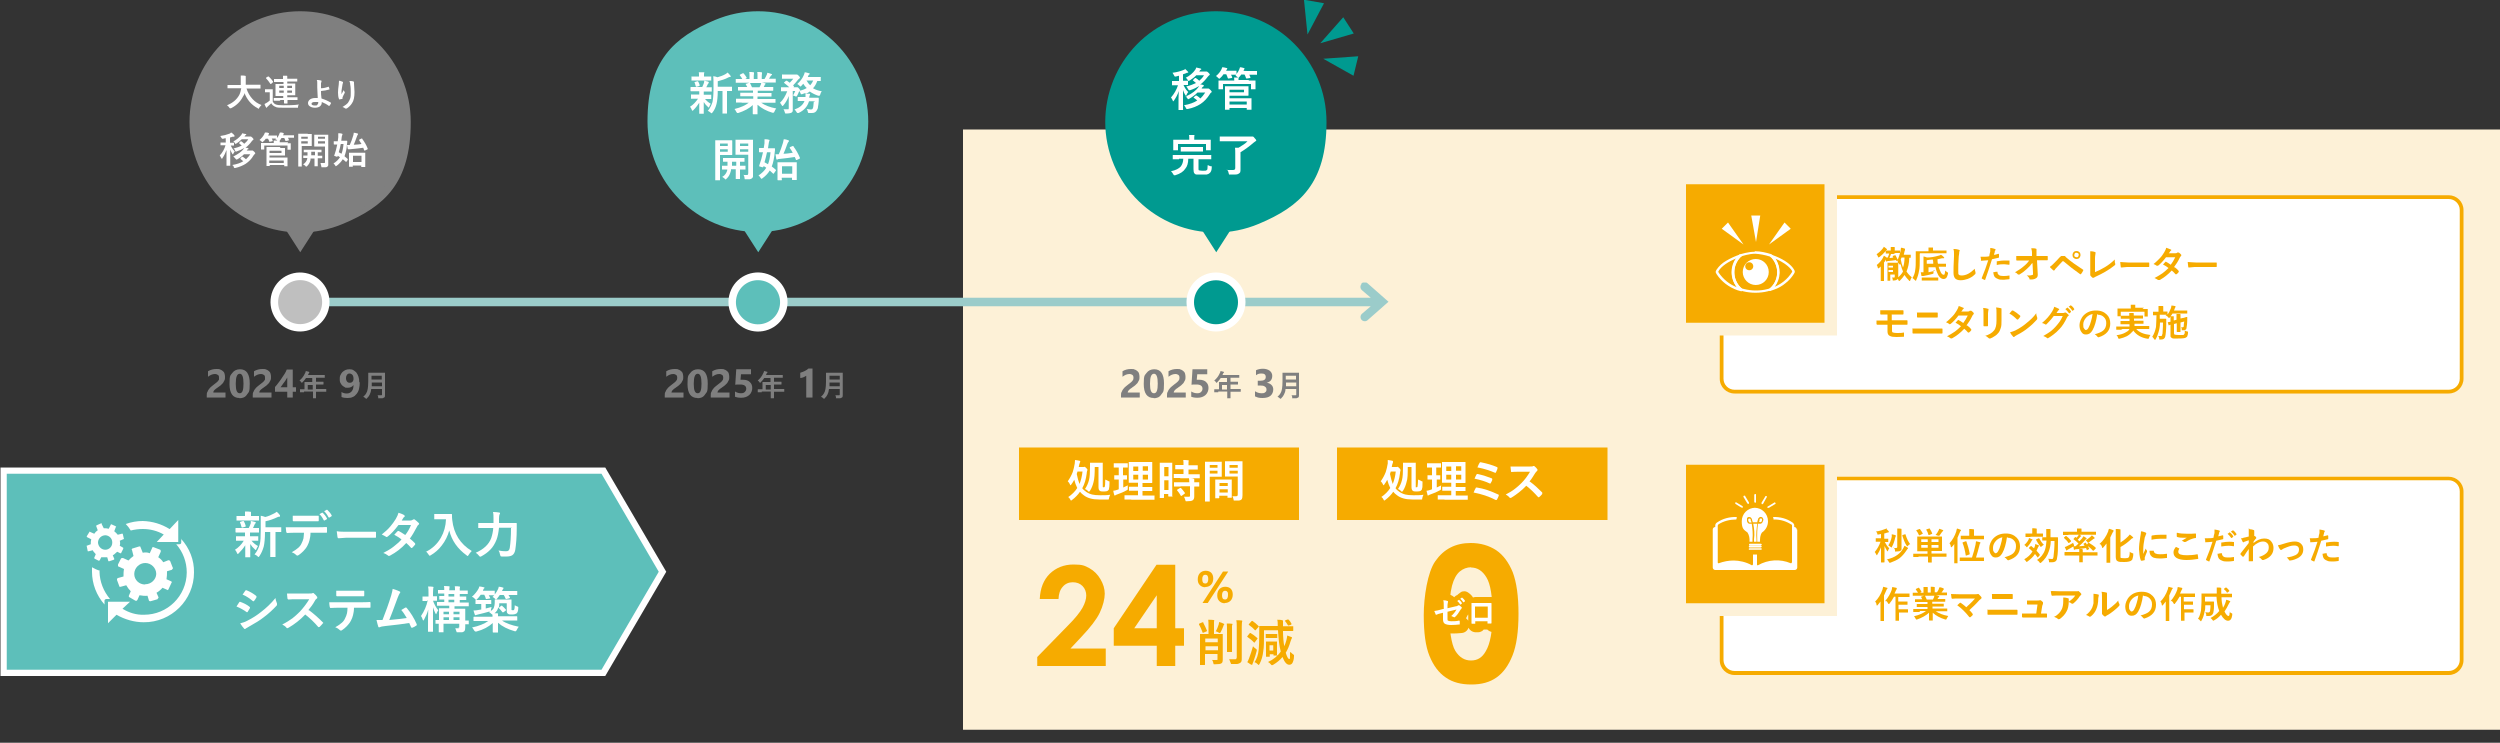 <?xml version="1.0" encoding="UTF-8"?>
<svg xmlns="http://www.w3.org/2000/svg" version="1.1" xmlns:xlink="http://www.w3.org/1999/xlink" viewBox="0 0 1000 297.1">
  <rect x="0" y="0" width="1000" height="297.1" fill="#333333" stroke="none"/>
  <defs>
    <style>
      .cls-1 {
        clip-path: url(#clippath-6);
      }

      .cls-2 {
        clip-path: url(#clippath-7);
      }

      .cls-3 {
        clip-path: url(#clippath-4);
      }

      .cls-4, .cls-5, .cls-6, .cls-7, .cls-8, .cls-9 {
        fill-rule: evenodd;
      }

      .cls-4, .cls-10 {
        fill: #7f7f7f;
      }

      .cls-5 {
        fill: #bfbfbf;
      }

      .cls-11 {
        clip-path: url(#clippath-9);
      }

      .cls-12 {
        clip-path: url(#clippath-10);
      }

      .cls-13, .cls-7 {
        fill: #5dbfba;
      }

      .cls-14 {
        fill: #fdf1d7;
      }

      .cls-15, .cls-6 {
        fill: #fff;
      }

      .cls-16 {
        fill: url(#_名称未設定グラデーション_2);
      }

      .cls-17 {
        clip-path: url(#clippath-11);
      }

      .cls-18 {
        fill: none;
      }

      .cls-8, .cls-19 {
        fill: #009a90;
      }

      .cls-20 {
        clip-path: url(#clippath-1);
      }

      .cls-21 {
        fill: url(#_名称未設定グラデーション);
      }

      .cls-22 {
        isolation: isolate;
      }

      .cls-23 {
        clip-path: url(#clippath-5);
      }

      .cls-24 {
        clip-path: url(#clippath-8);
      }

      .cls-25 {
        clip-path: url(#clippath-3);
      }

      .cls-26, .cls-9 {
        fill: #f6ab00;
      }

      .cls-27 {
        clip-path: url(#clippath-12);
      }

      .cls-28 {
        clip-path: url(#clippath-14);
      }

      .cls-29 {
        clip-path: url(#clippath-2);
      }

      .cls-30 {
        clip-path: url(#clippath-13);
      }

      .cls-31 {
        clip-path: url(#clippath);
      }
    </style>
    <clipPath id="clippath">
      <rect class="cls-18" width="1000" height="297.1"/>
    </clipPath>
    <clipPath id="clippath-1">
      <rect class="cls-18" width="1000" height="297.1"/>
    </clipPath>
    <clipPath id="clippath-2">
      <path class="cls-18" d="M544.6,113.6c-.6.7-.6,1.8.2,2.5l3.5,3H130.4c-1,0-1.7.8-1.7,1.7s.8,1.7,1.7,1.7h417.9l-3.5,3c-.7.6-.8,1.7-.2,2.4.6.7,1.7.8,2.4.2l8.4-7.4-8.4-7.4c-.7-.6-1.8-.6-2.5.2h0Z"/>
    </clipPath>
    <linearGradient id="_名称未設定グラデーション" data-name="名称未設定グラデーション" x1="498.5" y1="12.4" x2="498.5" y2="12.4" gradientTransform="translate(-212822.1 -75) scale(426.9 15.8)" gradientUnits="userSpaceOnUse">
      <stop offset="0" stop-color="#d9d9d9"/>
      <stop offset=".8" stop-color="#5dbfba"/>
      <stop offset="1" stop-color="#5dbfba"/>
    </linearGradient>
    <clipPath id="clippath-3">
      <rect class="cls-18" width="1000" height="297.1"/>
    </clipPath>
    <clipPath id="clippath-4">
      <rect class="cls-18" width="1000" height="297.1"/>
    </clipPath>
    <clipPath id="clippath-5">
      <rect class="cls-18" width="1000" height="297.1"/>
    </clipPath>
    <clipPath id="clippath-6">
      <rect class="cls-18" width="1000" height="297.1"/>
    </clipPath>
    <clipPath id="clippath-7">
      <rect class="cls-18" width="1000" height="297.1"/>
    </clipPath>
    <clipPath id="clippath-8">
      <rect class="cls-18" width="1000" height="297.1"/>
    </clipPath>
    <clipPath id="clippath-9">
      <polygon class="cls-18" points="1.4 188.3 1.4 269.1 241.3 269.1 265 228.7 241.3 188.3 1.4 188.3"/>
    </clipPath>
    <linearGradient id="_名称未設定グラデーション_2" data-name="名称未設定グラデーション 2" x1="498.1" y1="2.7" x2="498.2" y2="2.7" gradientTransform="translate(-131256.1 8.3) scale(263.5 80.8)" gradientUnits="userSpaceOnUse">
      <stop offset="0" stop-color="#edfffe"/>
      <stop offset=".3" stop-color="#5dbfba"/>
      <stop offset="1" stop-color="#5dbfba"/>
    </linearGradient>
    <clipPath id="clippath-10">
      <rect class="cls-18" width="1000" height="297.1"/>
    </clipPath>
    <clipPath id="clippath-11">
      <rect class="cls-18" width="1000" height="297.1"/>
    </clipPath>
    <clipPath id="clippath-12">
      <rect class="cls-18" width="1000" height="297.1"/>
    </clipPath>
    <clipPath id="clippath-13">
      <rect class="cls-18" width="1000" height="297.1"/>
    </clipPath>
    <clipPath id="clippath-14">
      <rect class="cls-18" width="1000" height="297.1"/>
    </clipPath>
  </defs>
  <!-- Generator: Adobe Illustrator 28.7.7, SVG Export Plug-In . SVG Version: 1.2.0 Build 194)  -->
  <g>
    <g id="_レイヤー_1" data-name="レイヤー_1">
      <g id="_グループ_470">
        <g class="cls-31">
          <g id="_グループ_582">
            <rect id="_長方形_301" class="cls-14" x="385.2" y="51.8" width="614.8" height="240.1"/>
            <g id="_グループ_545">
              <g class="cls-20">
                <g id="_グループ_544">
                  <rect id="_長方形_302" class="cls-15" x="688.6" y="78.9" width="296" height="77.7" rx="5.1" ry="5.1"/>
                  <path id="_長方形_303" class="cls-26" d="M693.8,78.1h285.7c3.2,0,5.9,2.6,5.9,5.9v67.5c0,3.2-2.6,5.9-5.9,5.9h-285.7c-3.2,0-5.9-2.6-5.9-5.9v-67.5c0-3.2,2.6-5.9,5.9-5.9ZM979.5,155.9c2.4,0,4.4-2,4.4-4.4v-67.5c0-2.4-2-4.4-4.4-4.4h-285.7c-2.4,0-4.4,2-4.4,4.4v67.5c0,2.4,2,4.4,4.4,4.4h285.7Z"/>
                </g>
              </g>
            </g>
            <g id="_徹底したオペレーター" class="cls-22">
              <g class="cls-22">
                <path class="cls-26" d="M757.4,101.6h-1c-.2.6-.4,1.1-.6,1.6.3,0,.7,0,1.5-.2,0,0,0-.2-.2-.3,0,0,0-.2,0-.2h0q0,0,.2-.2l.7-.2h.2c.4.7.6,1.3.9,1.8.4-1,.8-2.1,1.1-3.4,0-.5.2-1,.2-1.4.6,0,1,.2,1.3.3.2,0,.3,0,.3.2s0,.2,0,.3c0,0,0,.3-.2.7,0,.2-.2.7-.3,1.3h2.8v1.2h0q0,0,0,0h-.6c0,2.2-.5,4.1-1.1,5.5.6.9,1.3,1.7,2.1,2.3-.2.3-.4.7-.6,1.2,0,.2,0,.3-.2.3s-.2,0-.3-.2c-.7-.7-1.3-1.4-1.8-2.2-.5.8-1.1,1.5-1.8,2.2,0,0-.2.2-.3.2s-.2,0-.3-.3c0-.2-.3-.4-.4-.6,0,.2-.2.3-.3.4-.3.2-.7.3-1.2.3h-.4s0-.2,0-.3c0-.4-.2-.7-.3-.9h.8c.3,0,.3,0,.3-.4v-.8h-1.8v2.5h0q0,0,0,0h-1.1v-7.2h0q0,0,0,0h4.3v5.8c.8-.7,1.5-1.5,1.9-2.3-.4-.9-.7-1.9-1-3.1h0c0,.3-.2.4-.2.4,0,0,0,0-.3-.3s-.4-.6-.7-.8c0,0,.2-.3.3-.6l-.5.2h-.3v-.4c-1.1.2-2.1.3-3.1.4-.3,0-.5,0-.6.2h-.2s-.2,0-.2-.2c0,0,0-.2,0-.3v-.3l-.2.3c0,.2-.3.5-.6.9v7.4h0q0,0,0,0h-1.3v-5.8c-.2.2-.4.4-.7.6,0,0-.3.2-.3.2,0,0,0,0-.2-.3,0-.5-.3-.8-.4-1.1,1-.8,1.9-1.8,2.5-2.9,0-.2.2-.5.4-.8.3.2.7.4,1,.7h.5c.2-.4.4-1,.6-1.6h-1.4v-1h0c0,0,0,0,0,0-.8.9-1.6,1.7-2.5,2.4-.2,0-.3.2-.3.2,0,0-.2,0-.3-.3-.2-.4-.3-.8-.6-1,.9-.6,1.7-1.3,2.5-2.3.2-.2.3-.4.4-.7.3.2.7.4,1.1.8,0,0,.2.2.2.3,0,0,0,.2-.2.2,0,0-.2,0-.3.2h2v-.2c0-.5,0-.9,0-1.2.5,0,1,0,1.4,0q.2,0,.2.2v1.2h2.1v1h0q0,0,0,0h-1.8ZM757.2,106.3h-1.8v.7h1.8v-.7ZM755.4,108.8h1.8v-.8h-1.8v.8ZM761.8,103h-1.2c0,.2-.2.4-.3.7.2,1.3.5,2.3.9,3.3.4-1.1.6-2.4.6-3.9h0Z"/>
                <path class="cls-26" d="M767.9,101.6v2c0,2,0,3.6-.3,4.8-.2,1.3-.6,2.5-1.1,3.6,0,.2-.2.3-.2.3,0,0-.2,0-.3-.2-.3-.3-.6-.6-1-.9.6-1,1-2.1,1.1-3.3.2-1.1.2-2.6.2-4.4v-3s0,0,0,0h5.1v-1.5h1.6q.2,0,.2,0v.3c0,0,0,.4,0,.6v.3h5.2c0,0,.2,0,.2,0v1.1h0q0,0,0,0h-10.6ZM773.4,108.1c0,.2,0,.5,0,.9v.4s-.2,0-.4.2c-1.3.3-2.5.6-3.6.8-.3,0-.4,0-.5,0h-.2s0,0-.2-.2c0-.2,0-.7-.2-1.3.4,0,.7,0,1.1,0h0v-6.3c.4,0,.8.2,1.4.4,1.6,0,3.1-.3,4.5-.7.3,0,.7-.2,1.1-.4.5.3.8.6,1.1.9,0,0,.2.2.2.3s0,.2-.2.2-.4,0-.7,0c-.7.2-1.3.3-1.8.4,0,.6,0,1.2.2,1.8h1.3c.9,0,1.5,0,1.9,0h0v1c0,0,0,.2,0,.2h-2.9c0,.5.3,1,.5,1.5.4,1.1.9,1.7,1.4,1.7s.4-.2.5-.5c0-.2.2-.6.2-1.2.2.2.4.4.7.6.2,0,.4.3.4.4v.3c-.2.8-.4,1.3-.7,1.7-.3.2-.6.4-1,.4-1.2,0-2.1-1-2.8-2.9-.2-.6-.4-1.2-.5-1.8h-2.8v2c1-.2,1.9-.4,2.7-.6l-.6-.2ZM770.6,112.2h-1.9v-1.2h0q0,0,0,0h6.6v1.2h0q0,0,0,0h-4.7ZM773.1,103.8c-.9,0-1.7.2-2.4.3v1.4h2.6c0-.6,0-1.1-.2-1.6h0Z"/>
                <path class="cls-26" d="M781.6,99.6c1,0,1.6.2,1.9.3.2,0,.4.2.4.3s0,.2-.2.5c0,.2,0,.8-.2,1.8-.2,2.3-.2,4.2-.2,5.8s0,1.3.3,1.6c.2.2.5.3,1.1.3s1.7-.2,2.6-.7c.9-.5,1.8-1.2,2.6-2,0,.5.2,1,.3,1.4,0,.2,0,.3,0,.4s0,.3-.3.5c-.8.8-1.8,1.4-2.9,1.8-.9.3-1.8.5-2.8.5s-1.8-.3-2.2-.8-.6-1.2-.6-2.3,0-3.1.2-6.5v-1c0-.7,0-1.2-.2-1.7v-.2Z"/>
                <path class="cls-26" d="M797.3,102c.6,0,1.3-.3,2.1-.5h0s0,0,.2.2c0,.4,0,.8,0,1.1h0c0,.2,0,.3-.2.3-.9.2-1.7.4-2.6.6-1,3.2-1.9,5.9-2.7,8.1,0,0,0,.2-.2.2s0,0,0,0c-.5-.2-.9-.4-1.2-.6,0,0,0,0,0-.2s0,0,0,0c1-2.4,1.9-4.8,2.6-7.1-1.1,0-1.9.2-2.6.2s-.3,0-.3-.2c0-.3,0-.7-.2-1.4h1.1c.8,0,1.6,0,2.4-.2,0-.5.2-1.1.4-1.9v-1.4c.9,0,1.5.3,1.9.4,0,0,.2,0,.2.2v.2c-.2.3-.3.5-.3.6,0,.2,0,.5-.2.8,0,.3,0,.5-.2.6h-.1ZM797.5,108.9c.6-.2,1-.2,1.3-.2s.2,0,.2.2c0,.6.3.9.7,1.2.3.2.9.3,1.6.3s1.4,0,2.5-.2h0s0,0,0,0c0,.5,0,1,0,1.3h0s0,.2-.2.2c-.8,0-1.4.2-2,.2-1,0-1.9,0-2.4-.3-.5-.2-.9-.4-1.2-.7-.4-.4-.6-1.1-.7-2.1h0ZM798.7,106.1v-1.4q0-.2,0-.2h.2c1.1-.2,2.1-.3,2.9-.3s1.2,0,1.8,0h.2v1.4c0,.2,0,.3-.2.3s0,0,0,0c-.6,0-1.2-.2-1.9-.2s-1.9,0-3,.3h0Z"/>
                <path class="cls-26" d="M812.7,105.4c-.5.8-1.2,1.5-2.1,2.3-1,.9-1.9,1.6-2.8,2.1,0,0-.3,0-.3,0,0,0-.2,0-.3,0-.3-.4-.7-.7-1.2-.9,1.4-.8,2.6-1.6,3.5-2.4,1-.8,1.7-1.6,2.2-2.3h-5c0,0-.2,0-.2-.3s0-.7,0-1.5h6.3v-1.3c0-.7-.2-1.3-.3-1.8.9,0,1.5,0,1.9.2,0,0,.2,0,.2.2v2.7h4.3q.2,0,.2.2v1.3c0,0,0,.2-.2.2h-4.1l.3,5.6v.2c0,.7-.2,1.1-.7,1.4-.6.4-1.3.5-2.1.5s-.4,0-.5-.3c-.2-.5-.6-1-1.1-1.3,1,0,1.7,0,2.1-.2.2,0,.3,0,.4-.2v-.7l-.2-3.9-.2.2Z"/>
                <path class="cls-26" d="M820,106.7c.5-.3,1-.8,1.5-1.3.8-.8,1.5-1.5,2.2-2.3.3-.3.6-.6.8-.7.2,0,.4,0,.6,0s.5,0,.7,0,.4.2.6.5c1.8,1.6,4.1,3.2,6.7,4.9,0,0,.2,0,.2.2v.2c-.3.5-.5,1-.8,1.3,0,0-.2.2-.2.2h-.2c-2.3-1.6-4.5-3.3-6.7-5.2h-.2c0,0-.2,0-.2,0-.3.3-.7.7-1.2,1.3-.6.6-1,1.1-1.3,1.4s-.5.5-.6.8c0,0-.2.2-.3.2s0,0-.2,0c-.4-.3-.8-.7-1.4-1.3h0ZM830.6,100.4c.5,0,.9.2,1.2.5s.4.7.4,1.1-.2.9-.5,1.2c-.3.3-.7.4-1.1.4s-.9-.2-1.2-.5-.4-.7-.4-1.1.2-.9.5-1.2c.3-.3.7-.4,1.1-.4ZM830.6,101.1c-.3,0-.5,0-.7.3,0,.2-.2.4-.2.6s0,.5.3.7c.2,0,.4.2.6.2s.5,0,.7-.3c0-.2.2-.4.2-.6s0-.5-.3-.7c-.2,0-.4-.2-.6-.2Z"/>
                <path class="cls-26" d="M838.1,108.8c1.2-.5,2.5-1.1,3.8-1.9,1.5-.9,2.8-1.9,4-3.1,0,.7,0,1.3.2,1.7v.2c0,0,0,.3-.2.4-1.1.9-2.4,1.8-3.8,2.6-1.1.6-2.3,1.3-3.7,1.9-.4.2-.7.3-.8.5,0,0-.2,0-.3,0s-.2,0-.3,0c-.3-.3-.7-.6-.9-1v-7c0-1.1,0-2,0-2.6,1,0,1.6.2,1.9.3.2,0,.2,0,.2.3v.3c0,.3-.2.9-.2,1.9v5.5h.2Z"/>
                <path class="cls-26" d="M848.1,104.8c.8,0,1.9.2,3.2.2h8.2c0,0,.2,0,.2.2v1.4q0,.2-.2.2h-8.7l-2.2.2c-.2,0-.3,0-.3-.3,0-.4-.2-1-.2-1.8h0Z"/>
                <path class="cls-26" d="M869.9,106.9c.7.5,1.2,1,1.6,1.5v.4c-.3.4-.6.7-.9.9h-.4c-.4-.5-.9-1-1.5-1.5-1.4,1.5-3,2.8-4.8,3.8-.2,0-.3,0-.4,0s-.2,0-.3,0c-.4-.3-.9-.6-1.4-.8,1.2-.6,2.3-1.3,3.2-1.9.8-.6,1.6-1.3,2.4-2.1-.6-.5-1.4-1-2.2-1.4.6-.7.9-1,1-1.1s0,0,.2,0,0,0,0,0c.4.2,1.1.6,1.9,1.2.7-.9,1.2-1.8,1.8-3h-3.7c-1.2,1.6-2.3,2.7-3.2,3.4,0,0-.2,0-.3,0s-.2,0-.2,0c-.4-.3-.8-.5-1.3-.7,1.1-.8,1.9-1.7,2.7-2.5.6-.6,1.1-1.4,1.6-2.2.4-.7.7-1.3.8-1.8.9.3,1.5.6,1.8.7,0,0,.2,0,.2.2s0,.2-.2.3c0,0-.2.2-.3.3,0,.2-.3.5-.5.7h2.6c.3,0,.6,0,.8-.3,0,0,.2,0,.3,0s.2,0,.3,0c.3.2.7.5,1,.9,0,0,0,.2,0,.3s0,.2-.2.3c-.2.2-.3.4-.4.6-.7,1.5-1.5,2.7-2.2,3.6v.3Z"/>
                <path class="cls-26" d="M875.1,104.8c.8,0,1.9.2,3.2.2h8.2c0,0,.2,0,.2.2v1.4q0,.2-.2.2h-8.7l-2.2.2c-.2,0-.3,0-.3-.3,0-.4-.2-1-.2-1.8h0Z"/>
              </g>
            </g>
            <g id="_モニタリングの実施" class="cls-22">
              <g class="cls-22">
                <path class="cls-26" d="M756.7,125.7v2.4h6.1c0,0,.2,0,.2.3v1.2c0,.2,0,.3-.2.3h-6v2.3c0,.4,0,.7.4.8.3.1.9.2,1.6.2,1.1,0,2,0,2.6-.2,0,0,.2,0,.2.2v1.2c0,.5,0,.2,0,.3h-.2c-.6,0-1.6.1-2.8.1s-2-.1-2.6-.4c-.7-.3-1-.9-1-1.8v-2.7h-4.1q-.2,0-.3-.3s0-.6,0-1.4h4.4v-2.4h-2.6c-.2,0-.3,0-.3-.3v-1.4h9.1q.2,0,.2.3v1.1q0,.3-.2.3h-4.4Z"/>
                <path class="cls-26" d="M764.8,131.4h12q.2,0,.2.3v1.4c0,.2,0,.3-.2.3h-11.6c0,0-.2,0-.2-.3s0-.8,0-1.6h-.1ZM766.7,125h8.2c0,0,.2,0,.2.3v1.4c0,.2,0,.3-.2.3h-7.9c0,0-.2,0-.2-.3v-1.6h-.1Z"/>
                <path class="cls-26" d="M786.9,130.2c.7.5,1.2,1,1.6,1.5v.4c-.3.4-.6.7-.9.9h-.4c-.4-.5-.9-1-1.5-1.5-1.4,1.5-3,2.8-4.8,3.8-.2,0-.3.1-.4.1s-.2,0-.3-.1c-.4-.3-.9-.6-1.4-.8,1.2-.6,2.3-1.3,3.2-1.9.8-.6,1.6-1.3,2.4-2.1-.6-.5-1.4-1-2.2-1.4.6-.7.9-1,1-1.1s0,0,.2,0,0,0,0,0c.4.2,1.1.6,1.9,1.2.7-.9,1.2-1.8,1.8-3h-3.7c-1.2,1.6-2.3,2.7-3.2,3.4,0,0-.2.1-.3.1s-.2,0-.2-.1c-.4-.3-.8-.5-1.3-.7,1.1-.8,1.9-1.7,2.7-2.5.6-.6,1.1-1.4,1.6-2.2.4-.7.7-1.3.8-1.8.9.3,1.5.6,1.8.7,0,0,.2,0,.2.2s0,.2-.2.3c0,0-.2.2-.3.3,0,.2-.3.5-.5.7h2.6c.3,0,.6,0,.8-.3,0,0,.2,0,.3,0s.2,0,.3,0c.3.2.7.5,1,.9,0,0,0,.2,0,.3s0,.2-.2.3c-.2.2-.3.4-.4.6-.7,1.5-1.5,2.7-2.2,3.6v.3Z"/>
                <path class="cls-26" d="M793.2,123.2c1,0,1.6.2,1.9.3.2,0,.3,0,.3.2v.2c0,.2-.2.7-.2,1.4v4.9c0,.2,0,.3-.3.3h-1.2c-.2,0-.3,0-.3-.2h0v-5c0-.9,0-1.7-.2-2.2h0ZM793.9,134.4c1.7-.5,2.9-1.2,3.7-2.2.7-.8,1-2.2,1-4v-2.8c0-1.1,0-1.9-.2-2.4.8,0,1.5.2,2,.3,0,0,.2,0,.2.3s0,.2,0,.2c0,.2,0,.8,0,1.6v2.8c0,1.2,0,2.2-.3,3-.2.7-.5,1.4-.9,1.9s-.9,1-1.6,1.4c-.6.4-1.1.7-1.7.9h-.3c0,0-.2,0-.4-.2-.4-.4-.8-.7-1.3-.9h-.1Z"/>
                <path class="cls-26" d="M803.8,125.4c.2-.3.6-.7,1-1.2,0,0,0,0,.2,0h.2c.9.5,1.9,1.2,2.9,2.1v.2c0,0,0,0,0,.2-.3.4-.6.8-.9,1.1,0,0,0,0-.2,0s0,0-.2,0c-.9-.9-1.9-1.8-3.1-2.4h0ZM804.1,132.9c.8-.2,1.5-.5,2-.7,1-.5,1.8-1,2.4-1.4.6-.4,1.2-.8,1.9-1.4,1-.8,1.8-1.5,2.4-2.1.6-.6,1.1-1.2,1.7-2,0,.7.2,1.2.4,1.8v.3c0,0,0,.3-.2.5-.9,1-2,2.1-3.4,3.2-1.2,1-2.7,2-4.5,2.9-.5.3-.9.5-1,.7,0,0-.2.1-.3.1s-.2,0-.3-.2c-.5-.5-.9-1.1-1.2-1.7h0Z"/>
                <path class="cls-26" d="M822.4,125.2h2.7c.3,0,.6,0,.8-.2h.4c.3.2.7.5,1,.8,0,0,.2.2.2.3s0,.2-.2.3c-.2,0-.3.4-.5.6-.9,1.9-1.9,3.5-3,4.6-.7.8-1.5,1.5-2.4,2.2-.8.6-1.5,1.1-2.2,1.5h-.2s-.2,0-.3-.2c-.4-.3-.8-.5-1.4-.7,1.2-.7,2.2-1.3,3-1.9.6-.5,1.3-1.1,2-1.9.6-.7,1.2-1.4,1.6-2,.4-.6.8-1.3,1.2-2.2h-3.6c-1.2,1.6-2.2,2.6-2.8,3.2,0,.1-.2.2-.3.2h-.2c-.5-.3-.9-.5-1.4-.6,1.7-1.4,3-2.9,4-4.5.5-.8.8-1.5.9-2,.8.3,1.4.6,1.8.8,0,0,.2.2.2.2,0,0,0,.2-.2.3,0,0-.2.2-.4.4,0,.2-.3.4-.5.8h-.2ZM826.2,123.6l.8-.6h0c.5.4,1,.9,1.4,1.6h0v.2l-.6.5h-.2c-.5-.7-1-1.3-1.5-1.7h0ZM827.6,122.6l.7-.5h0c.6.4,1.1.9,1.4,1.5h0v.2l-.6.5h-.2c-.4-.7-.9-1.2-1.5-1.7h0Z"/>
                <path class="cls-26" d="M838.9,125.6c-.4,2.8-1,4.9-1.9,6.5-.7,1.2-1.5,1.7-2.6,1.7s-1.4-.4-1.9-1.1c-.5-.7-.7-1.6-.7-2.7s.6-2.8,1.7-3.9c1.3-1.3,2.9-1.9,4.9-1.9s3.3.6,4.4,1.7c.9.9,1.3,2.1,1.3,3.5,0,2.7-1.5,4.5-4.6,5.5h-.2c0,0-.3-.1-.4-.3-.2-.3-.6-.7-1-.9,1.5-.4,2.7-.9,3.4-1.5.8-.7,1.2-1.7,1.2-2.9s-.3-1.8-1-2.5c-.6-.6-1.4-.9-2.3-.9h0l-.3-.3ZM837.1,125.6c-1.1.2-1.9.7-2.6,1.4-.8.9-1.2,1.8-1.2,2.8s0,1.2.4,1.7c.2.3.4.5.6.5.4,0,.8-.3,1.1-.9.4-.7.7-1.5,1-2.6.3-1,.5-1.9.6-2.8h.1Z"/>
                <path class="cls-26" d="M848.5,131.9h-2v-1.3h5.3c0-.3,0-.6,0-.9h-3.6v-1.3h3.6v-.9h-3.5v-1.2c0,0,0,0,0,0h3.4v-1.1h1.5c.2,0,.3,0,.3.2v.8h3.7v1.2h-3.6v.9h3.8v1.1h0q0,.1,0,.1h-3.6v.9h5.9v1.1h0q0,.1-.2.1h-5c1.1,1.3,3,2.1,5.7,2.4-.3.3-.4.7-.6,1.1,0,.3-.2.4-.3.4h-.3c-2.5-.4-4.4-1.5-5.7-3.3,0,.2-.2.4-.4.5-.6.7-1.3,1.3-2.2,1.8-.8.4-1.7.7-2.9,1h-.3s-.2-.1-.3-.4c0-.4-.3-.7-.6-1,1.3-.2,2.5-.5,3.4-1,.8-.4,1.4-.8,1.7-1.3v-.2c0,0-2.7,0-2.7,0l-.6.3ZM857,123.6h2.1v3h0q0,0,0,0h-1.3v-1.9h-9.5v1.8h0q0,0,0,0h-1.3v-3.1h0q0,0,0,0h5.3c0-.7,0-1.2,0-1.5h1.6q.2,0,.2,0v1.2h3.5l-.4.3Z"/>
                <path class="cls-26" d="M865.9,126.6c.3-.3.6-.5.7-.7h-2.7v1.6h2.4c0,0,.2,0,.2.2v1.6c0,2.7-.2,4.4-.4,5.3-.2.8-.7,1.2-1.6,1.2s-.5,0-.6,0h-.2v-.3c0-.4-.2-.8-.4-1.1h1c.3,0,.4,0,.5-.2,0-.1,0-.3.2-.7,0-.6.2-2.1.2-4.5h-1.2c0,1.6-.3,2.9-.6,3.9s-.6,1.9-1.1,2.7c0,.2-.2.3-.3.3s-.2,0-.3-.2c-.3-.5-.6-.8-.8-1,.7-1,1.2-2.4,1.5-3.9,0-1,.2-2.6.2-4.7h-1.4v-1.2c0,0,0-.2,0-.2h2.2v-.8c0-.7,0-1.1,0-1.5h1.6c.2,0,.3,0,.3.2s0,0,0,.3v1.7h1.7v1.2c.6-.7,1-1.6,1.4-2.6,0-.4.2-.7.2-1,.6,0,1.1.2,1.3.2s.3,0,.3.2v.2c0,0-.2.3-.3.6l-.3.8h5.3v1.2h0q0,0,0,0h-5.9c-.2.4-.5.8-.8,1.1h1.1q.2,0,.2,0v1.7l1.1-.3h0v-2.3c.5,0,1,0,1.4,0q.2,0,.2.2v1.6l.9-.2c.5,0,1-.3,1.4-.4.3,0,.4,0,.4,0h0v1c0,1.7-.2,2.8-.3,3.4,0,.5-.4.8-.9.9h-1v-.2c0-.4,0-.7-.3-1h.7c.2,0,.3-.1.4-.3,0-.5,0-1.2.2-2l-1.5.4v3.7h0q0,.1-.2.1h-1.1c0,0-.2,0-.2-.2v-3.3l-1.1.3v3.3c0,.5,0,.8.2.9.2.1.8.2,1.7.2h1.6c.3,0,.4,0,.5-.2,0-.1.2-.3.3-.5v-1.1c.3.2.6.3,1,.4.2,0,.3,0,.3.1v.4c0,.6-.2,1.1-.3,1.4,0,.2-.3.3-.5.5-.4.3-1.4.4-3.2.4h-1.8c-.3,0-.6-.1-.8-.3-.2-.1-.3-.3-.4-.5,0-.2,0-.5,0-.9v-3.8c-.2,0-.4.1-.5.2h-.3s0,0,0-.2l-.3-1h0c.2,0,.5-.1,1.1-.2v-2l-.3.3c-.2.2-.3.2-.3.2,0,0-.2,0-.3-.3-.2-.2-.4-.4-.7-.6h-.4Z"/>
              </g>
            </g>
            <g id="_グループ_547">
              <g class="cls-29">
                <g id="_グループ_546">
                  <rect id="_長方形_305" class="cls-21" x="128.6" y="113" width="426.9" height="15.8"/>
                </g>
              </g>
            </g>
            <g id="_グループ_549">
              <g class="cls-25">
                <g id="_グループ_548">
                  <path id="_パス_666" class="cls-5" d="M109.7,120.8c0-5.7,4.6-10.3,10.3-10.3s10.3,4.6,10.3,10.3-4.6,10.3-10.3,10.3h0c-5.7,0-10.3-4.6-10.3-10.3"/>
                  <path id="_楕円形_27" class="cls-15" d="M108.4,118.6c1.2-6.4,7.4-10.6,13.8-9.4h0c6.4,1.2,10.6,7.4,9.4,13.8h0c-1.2,6.4-7.4,10.6-13.8,9.4h0c-6.4-1.2-10.6-7.4-9.4-13.8h0ZM128.7,122.5c.9-4.8-2.2-9.4-7-10.3s-9.4,2.2-10.3,7,2.2,9.4,7,10.3c4.8.9,9.4-2.2,10.3-7Z"/>
                </g>
              </g>
            </g>
            <g id="_2024" class="cls-22">
              <g class="cls-22">
                <path class="cls-10" d="M85.4,157h4.8v2h-7.5v-.8c0-.6,0-1.1.3-1.5.2-.5.4-.9.7-1.2.3-.4.6-.7,1-1,.3-.3.7-.5,1-.8.3-.2.6-.5.9-.7.2-.2.5-.4.6-.6.2-.2.3-.4.4-.6,0-.2,0-.4,0-.7,0-.5,0-.8-.4-1.1-.3-.2-.7-.4-1.2-.4-1,0-1.9.4-2.8,1.1v-2.2c1-.6,2.1-.9,3.3-.9s1.1,0,1.5.2c.5.1.8.4,1.1.6s.6.6.7,1,.2.8.2,1.3,0,1-.2,1.4-.4.8-.6,1.1c-.3.3-.6.6-.9.9s-.7.5-1.1.8c-.2.2-.5.4-.7.5-.2.2-.4.3-.6.5s-.3.3-.4.5-.2.3-.2.5h0Z"/>
                <path class="cls-10" d="M95.8,159.2c-2.7,0-4-1.9-4-5.6s.4-3.4,1.1-4.4,1.8-1.5,3.1-1.5c2.6,0,3.9,1.9,3.9,5.7s-.4,3.3-1.1,4.4-1.7,1.5-3.1,1.5h0ZM95.9,149.5c-1.1,0-1.6,1.3-1.6,4s.5,3.8,1.6,3.8,1.5-1.3,1.5-3.9-.5-3.9-1.5-3.9h0Z"/>
                <path class="cls-10" d="M103.8,157h4.8v2h-7.5v-.8c0-.6,0-1.1.3-1.5.2-.5.4-.9.7-1.2.3-.4.6-.7,1-1,.3-.3.7-.5,1-.8.3-.2.6-.5.9-.7.2-.2.5-.4.6-.6.2-.2.3-.4.4-.6,0-.2,0-.4,0-.7,0-.5,0-.8-.4-1.1-.3-.2-.7-.4-1.2-.4-1,0-1.9.4-2.8,1.1v-2.2c1-.6,2.1-.9,3.3-.9s1.1,0,1.5.2c.5.1.8.4,1.1.6s.6.6.7,1,.2.8.2,1.3,0,1-.2,1.4-.4.8-.6,1.1c-.3.3-.6.6-.9.9s-.7.5-1.1.8c-.2.2-.5.4-.7.5-.2.2-.4.3-.6.5s-.3.3-.4.5-.2.3-.2.5h0Z"/>
                <path class="cls-10" d="M117.1,147.8v7.1h1.3v1.8h-1.3v2.3h-2.2v-2.3h-4.9v-1.9c.4-.5.9-1,1.3-1.6.5-.6.9-1.2,1.3-1.8s.8-1.2,1.2-1.8c.4-.6.7-1.2.9-1.8h2.4ZM112.2,154.9h2.7v-3.9c-.2.3-.4.7-.6,1s-.4.7-.7,1-.5.7-.7,1-.5.6-.7.9Z"/>
              </g>
            </g>
            <g id="_年" class="cls-22">
              <g class="cls-22">
                <path class="cls-10" d="M121.6,156.9h-1.6v-1.1s0-.1,0-.1h1.8v-2.8h0c0-.2,0-.1,0-.1h3.1v-1.6h-2.5c-.4.6-.9,1.2-1.4,1.7,0,.1-.2.2-.3.2s0,0-.2-.2c-.2-.3-.4-.5-.7-.7,1-.8,1.7-1.8,2.2-2.9.2-.3.3-.6.3-.9.5.1.9.2,1.2.3,0,0,.2.1.2.2s0,.1,0,.2c0,0-.2.2-.3.4l-.2.5h6.7c.1,0,0,0,0,.1v.9h0c0,.2,0,.1-.1.1h-3.4v1.6h2.9s.1,0,.1.1v.9s0,.1-.1.1h-2.9v1.8h4.1v1h0c0,.2,0,.1-.1.1h-4v2.5h0q0,.1,0,.1h-1.2v-2.7h-3.6v.3ZM123.1,155.8h2v-1.8h-2v1.8Z"/>
              </g>
            </g>
            <g id="_9" class="cls-22">
              <g class="cls-22">
                <path class="cls-10" d="M143.9,152.9c0,1-.1,1.9-.3,2.7s-.5,1.4-1,2c-.4.5-.9,1-1.5,1.2-.6.3-1.3.4-2.1.4s-1.7-.1-2.4-.4v-2c.6.4,1.3.6,2.1.6s1.5-.3,2-.9c.5-.6.7-1.4.7-2.5h0c-.5.7-1.2,1.1-2.3,1.1s-.9,0-1.3-.3c-.4-.2-.7-.4-1-.7s-.5-.7-.7-1.1c-.2-.4-.2-.9-.2-1.4s0-1.1.3-1.6c.2-.5.5-.9.8-1.2s.8-.6,1.2-.8,1-.3,1.6-.3,1.2.1,1.6.4.9.6,1.2,1,.6,1,.8,1.6.3,1.4.3,2.2h.2ZM141.4,151.5c0-.3,0-.6-.1-.8,0-.3-.2-.5-.3-.7s-.3-.3-.5-.4-.4-.2-.6-.2-.4,0-.6.1-.3.2-.5.4c-.1.2-.2.4-.3.6,0,.2-.1.5-.1.7s0,.6.1.8c0,.2.2.4.3.6s.3.3.5.4.4.1.6.1.4,0,.6-.1c.2,0,.3-.2.5-.3.1-.1.2-.3.3-.5s.1-.4.1-.6h0Z"/>
              </g>
            </g>
            <g id="_月" class="cls-22">
              <g class="cls-22">
                <path class="cls-10" d="M151,158.1h1.4c.5,0,.4-.1.4-.4v-2.1h-4.3c-.1.9-.3,1.6-.6,2.2-.2.5-.6,1-1.1,1.5s-.2.2-.3.2-.2,0-.3-.2c-.2-.2-.5-.4-.9-.6.6-.5,1-1,1.2-1.4.3-.5.5-1.1.6-1.8s.2-1.6.2-2.9v-3.4h0q0-.1.1-.1h6.6v8.8c0,.5,0,.9-.3,1.1-.2.1-.4.2-.7.3h-1.3c-.6,0-.3,0-.4,0s0-.1,0-.3c0-.4-.2-.7-.3-1h0ZM148.6,154.5h4.2v-1.5h-4.1v1.5h0ZM152.7,150.3h-4.1v1.5h4.1v-1.5Z"/>
              </g>
            </g>
            <g id="_グループ_551">
              <g class="cls-3">
                <g id="_グループ_550">
                  <path id="_パス_667" class="cls-4" d="M76.6,48.7c0-24,19.5-43.5,43.5-43.5s43.5,19.5,43.5,43.5-19.5,43.5-43.5,43.5-43.5-19.5-43.5-43.5h0"/>
                  <path id="_楕円形_28" class="cls-10" d="M120.1,4.5c24.4,0,44.2,19.8,44.2,44.3s-10.6,33.8-27,40.7c-22.5,9.5-48.5-1-58-23.5s1-48.5,23.5-58c5.4-2.3,11.3-3.5,17.2-3.5h0ZM120.1,91.5c23.6,0,42.7-19.1,42.7-42.7S143.7,6,120.1,6s-42.7,19.1-42.7,42.7,19.1,42.7,42.7,42.7h0Z"/>
                </g>
              </g>
            </g>
            <g id="_大連" class="cls-22">
              <g class="cls-22">
                <path class="cls-15" d="M93,35.3h-2v-1.3h0q0,0,0,0h5.3v-3.8c.8,0,1.4,0,1.7.1.2,0,.3.1.3.2v.3c0,.1,0,.5,0,1v2.1h5.9v1.5h-5.6c.5,1.6,1.3,3,2.4,4.2,1,1.1,2.2,1.9,3.6,2.4-.3.3-.6.7-.9,1.1,0,.2-.2.4-.3.4s-.2,0-.3-.2c-2.5-1.3-4.3-3.4-5.3-6.1,0,.5-.3,1-.6,1.4-1,2-2.6,3.6-4.8,4.7-.2,0-.3,0-.4,0,0,0-.2,0-.3-.3-.2-.3-.5-.6-.9-.9,2.3-.9,3.9-2.3,4.9-4.1.4-.8.6-1.6.8-2.7h-3.5Z"/>
                <path class="cls-15" d="M119.6,41.6c-.2.3-.3.6-.4,1.1,0,.3,0,.4,0,.4h-.4c-1.7,0-3.4,0-5.2,0s-2.9,0-3.5-.4c-.7-.3-1.2-.7-1.6-1.4-.4.4-.9.8-1.4,1.3s-.2.2-.3.3c0,0,0,.2-.2.2s0,0-.2-.2c-.2-.3-.4-.7-.6-1.3.3-.2.6-.3.9-.5.4-.2.7-.5,1.2-.9v-3.3h-1.9v-1.2h0q0,0,0,0h3.1v4.9c.3.6.7,1,1.3,1.2.5.2,1.4.3,2.8.3,2.2,0,4.4,0,6.4-.3v-.2ZM107.3,30.4c.7.7,1.4,1.4,1.9,2.2h0q0,0,0,.3l-.8.7h-.2c0,0,0,0,0,0-.6-.9-1.2-1.7-1.8-2.3h0c0-.2,0-.1,0-.2l.8-.5h.3,0ZM111.8,40.3h-2.3v-1.1h0q0,0,0,0h3.8v-.8h-3.1s0,0,0,0v-4.8h3.2v-.8h-3.8v-1.1h0q0-.1,0-.1h3.6c0-.4,0-.8,0-1.3h1.5q.2,0,.2.2v1h4v1.1h0q0,0,0,0h-4v.8h3.2v4.7h0q0,0,0,0h-3.2v.8h4.1v1.1h0q0,0,0,0h-4v1.2c0,0,0,.2,0,.2h-1.2c0,0-.2,0-.2-.2v-1.2h-1.7l.3.2ZM111.7,35.2h1.8v-.9h-1.8v.9ZM111.7,37.1h1.8v-.9h-1.8v.9ZM116.8,34.3h-1.9v.9h1.9v-.9ZM116.8,37.1v-.9h-1.9v.9h1.9Z"/>
              </g>
            </g>
            <g id="_より" class="cls-22">
              <g class="cls-22">
                <path class="cls-15" d="M128.4,35.3c1.1,0,2.1-.3,3-.6h.1c.2.5.3.9.3,1.1h0s0,0-.1,0c-1,.3-2.1.5-3.3.6,0,.8,0,1.8.2,3,1.3.4,2.5.9,3.8,1.7h0v.2c-.2.4-.4.8-.7,1.1h-.1c-.1,0,0,0,0,0-.9-.7-1.9-1.2-2.9-1.6v.3c0,.6-.3,1.1-.8,1.5-.5.3-1.1.5-1.9.5s-1.6-.2-2.1-.6c-.5-.3-.7-.8-.7-1.3s.3-1.1.9-1.5c.5-.3,1.2-.5,1.9-.5h1.1c0-1.3-.2-2.6-.2-4.2v-1.8c0-.5,0-.9-.2-1.2.6,0,1.1,0,1.7.2.1,0,.2,0,.2.2v.2c0,0-.1.4-.2.7v1.9ZM127.3,40.8c-.4,0-.8,0-1.2,0s-.9,0-1.1.2c-.2,0-.4.3-.4.5,0,.4.4.7,1.3.7s.8,0,1.1-.4c.2-.2.3-.4.3-.7h0s0-.2,0-.2Z"/>
                <path class="cls-15" d="M135.6,32.3c.6,0,1.1.3,1.4.4.2,0,.2.2.2.3v.2s-.2.3-.2.6c-.1.6-.2,1.4-.4,2.5v1.4c.3-.6.6-1.1.9-1.7,0,.3.2.6.4.8v.2c0,.1,0,.2-.1.3-.4.8-.7,1.3-.8,1.7v.4c0,0,0,.2-.2.2s-.5,0-1,.2c0,0-.1,0-.2-.2-.3-.7-.4-1.6-.4-2.6s.1-1.6.3-3.2c0-.6.1-1.1.1-1.5ZM139.8,32.4c.7,0,1.2,0,1.5.2.2,0,.3,0,.3.2s0,0,0,0v.6c.1,1.6.2,2.8.2,3.4,0,2-.3,3.5-1,4.5-.5.8-1.2,1.5-2.1,2.1h-.3c-.1,0-.2,0-.3,0-.3-.3-.7-.5-1.1-.6,1-.6,1.8-1.2,2.2-1.7.4-.6.7-1.2.9-1.8s.2-1.4.2-2.3,0-2.2-.2-3.1c0-.5-.1-1-.3-1.4h0Z"/>
              </g>
            </g>
            <g id="_移管開始" class="cls-22">
              <g class="cls-22">
                <path class="cls-15" d="M92.9,53.3c.4.3.7.6.9.9,0,0,0,.2,0,.3s0,.2-.3.2-.3,0-.5,0c-.5.2-.9.3-1,.3v2.1h1.6v1.1h0q0,0,0,0h-1.3c.4.9.9,1.7,1.6,2.3-.2.3-.4.6-.6,1,0,.2,0,.2-.2.2s0,0-.2-.2c-.3-.5-.6-1.1-.8-1.7v6.5c0,0,0,0,0,0h-1.5v-6.3c-.4,1.1-.9,2.2-1.6,3.2,0,.2-.2.3-.3.3s0,0-.2-.3c-.2-.4-.4-.7-.6-1,1.1-1.2,1.9-2.6,2.3-4.1h-2v-1.1h0q0,0,0,0h2.1v-1.7c-.2,0-.6,0-1,.2h-.3s0,0-.2,0c0,0,0-.2-.2-.3-.2-.3-.3-.6-.5-.8,1.4-.2,2.6-.5,3.6-.9.2,0,.5-.2.6-.4h.5ZM93.5,62.5c1.8-.9,3.2-1.9,4-3,0,0,0,0,.2-.3-.8.5-1.9,1-3.1,1.4h-.3s-.2,0-.3-.4c0-.3-.3-.6-.6-.8,1.3-.3,2.4-.7,3.3-1.2-.2-.2-.6-.5-1-.8h0c0-.2,0,0,0-.3l.6-.6h0q0,0,.2,0c.4.3.8.6,1.2,1,.6-.5,1.2-1.1,1.6-1.8h-2.6c-.6.6-1.3,1.2-2.1,1.7-.2,0-.3.2-.3.2,0,0-.2,0-.3-.3-.2-.3-.4-.6-.7-.7,1.3-.7,2.4-1.6,3.2-2.6.2-.2.3-.5.4-.7.7.2,1.2.3,1.4.3s.2,0,.2.2,0,0-.2.2c0,0-.3.2-.5.6h2.6c0,0,.3.2.6.5.3.3.4.5.4.6s0,.2-.2.3c0,0-.3.2-.5.5-.7,1-1.6,1.9-2.5,2.6.4,0,.7,0,1,.2,0,0,.2,0,.2.2s0,.2-.2.2-.3.2-.5.5h0c0,0,1.8,0,1.8,0h.6s.3.2.6.5c.3.3.4.5.4.6s0,.2-.2.3c0,0-.3.3-.5.6-.8,1.4-1.8,2.4-3.1,3.3-1.1.7-2.5,1.3-4.2,1.7h-.3c0,0-.2,0-.3-.4,0-.3-.3-.6-.6-.8,1.8-.3,3.3-.8,4.4-1.5-.3-.3-.7-.6-1.1-.9h0c0-.2,0,0,0-.3l.6-.6h.3c.4.3.9.6,1.3,1,.6-.6,1.2-1.2,1.7-2h-2.5c-.8.8-1.7,1.5-2.8,2.1-.2,0-.3,0-.3,0,0,0,0,0-.3-.3-.2-.3-.5-.6-.8-.8v-.3Z"/>
                <path class="cls-15" d="M114.2,57.3h2.1v2.6h0q0,0,0,0h-1.3v-1.7h-9.3v1.6h0q0,0,0,0h-1.3v-2.6h0q0,0,0,0h5.1c0-.4,0-.8,0-1h1.4,0c-.2-.3-.5-.4-.8-.5l.3-.3h-1.7c.2.3.3.6.4.9h0q0,0-.2.2l-1,.2h-.2s0,0,0,0c0-.4-.3-.8-.5-1.2h-.9c-.3.5-.7.9-1.1,1.2-.2.2-.3.2-.3.2,0,0,0,0-.3-.3-.2-.2-.4-.4-.8-.6.8-.7,1.4-1.4,1.9-2.3,0-.2.2-.4.3-.7.6,0,1,0,1.4.2q.2,0,.2.2c0,.2,0,0,0,.2,0,0-.2.2-.3.4v.2c0,0,1.5,0,1.5,0h2v1c.4-.5.7-1,.9-1.5,0-.2.2-.5.3-.7.5,0,.9,0,1.3.2q.2,0,.2.2c0,.2,0,0,0,.2,0,0-.2.2-.3.5h4.4v1h0q0,0,0,0h-2.4c0,.2.3.5.4.9h0q0,0-.2.2l-1,.2h-.2s0,0,0,0c-.2-.5-.3-.9-.5-1.2h-1.1c-.2.3-.3.5-.5.8,0,0-.2.2-.2.2h0v.7h3.4l-.3.4ZM111.9,59.2h2.1v2.8c0,0,0,.2,0,.2h-6.2v.8h7.2v3.5h0q0,0,0,0h-1.3v-.5h-5.8v.4h0q0,0,0,0h-1.3v-7.6h0q0,0,0,0h5.5v.3ZM112.6,61.2v-.9h-4.8v.9h4.8ZM113.5,64.2h-5.8v1h5.8v-1Z"/>
                <path class="cls-15" d="M123,53.6h1.5c0,0,.2,0,.2,0v4.6c0,0,0,.2,0,.2h-4v8.2h0q0,0,0,0h-1.4v-13.1h0q0,0,0,0h3.9,0ZM123.1,54.7h-2.6v.8h2.6v-.8ZM123.1,57.4v-.9h-2.6v.9h2.6ZM121.3,65.7c.8-.5,1.4-1.3,1.6-2.2v-.3h-1.6v-1h0q0,0,0,0h1.7v-1.3h-1.5v-1h0q0,0,0,0h7.1v1h0q0,0-.1,0h-1.4v1.4h1.8v1h0q0,0-.1,0h-1.7v3.2h-1.3v-3.1h-1.6c0,.3,0,.5,0,.6-.2,1-.7,1.8-1.4,2.5-.2,0-.3.2-.3.2,0,0-.2,0-.3-.3-.2-.2-.5-.4-.9-.6h0ZM124.5,62.1h1.5v-1.4h-1.5v1.4ZM128.3,65.2h1.1q.4,0,.5,0s.1-.2.1-.4v-6.2h-4.3v-4.7h0q0,0,0,0h5.6v12.2c0,.2-.2.4-.3.5-.2.2-.4.3-.7.3h-1.3c-.6,0-.4,0-.4,0,0,0,0-.2-.1-.4,0-.4-.2-.8-.3-1.1h0ZM130,54.7h-2.8v.8h2.8v-.8ZM130,57.4v-.9h-2.8v.9h2.8Z"/>
                <path class="cls-15" d="M135.3,53.3c.6,0,1.1,0,1.5.2q.2,0,.2.2t-.1.3c0,0-.1.3-.2.7,0,.7-.2,1.2-.2,1.6h2.2c.1,0,.2,0,.2.2,0,.3,0,.7-.1,1.1-.1,1.9-.5,3.5-1,4.9.4.3.8.7,1.3,1.1h0v.3l-.5.8s-.1,0-.2,0h-.1c-.5-.5-.9-.8-1.2-1-.6,1-1.4,1.8-2.4,2.6-.2,0-.3.2-.3.2,0,0-.2,0-.3-.3-.2-.3-.4-.6-.7-.8,1.1-.7,2-1.6,2.6-2.5-.3-.2-.6-.4-.9-.6v.2c-.1,0-.2.2-.2.2h-.2l-.8-.3c-.1,0-.2,0-.2,0v-.2c.5-1.4.9-2.9,1.2-4.4h-1.2c-.1,0-.2,0-.2-.2v-1.1s0,0,.2,0h1.4c0-.5.2-1.1.2-1.6v-1.1c0-.4,0-.2,0-.3h0ZM137.4,57.6h-1.1c-.2,1.2-.5,2.3-.8,3.3.5.3.9.5,1.1.6.4-1,.7-2.4.8-3.9ZM145,55.7c.8,1.1,1.6,2.4,2.1,3.8h0c0,0,0,.2-.2.3l-.9.4h-.3c-.1-.4-.3-.7-.4-1.1-1.4.2-3.1.4-5.3.6-.2,0-.4,0-.5,0h-.2s-.1,0-.2-.2c0-.3-.2-.8-.3-1.5h1.1c.6-1.3,1-2.5,1.4-3.8.1-.4.2-.7.2-1.1.6,0,1.1.2,1.5.3.2,0,.2,0,.2.2s0,.2-.1.3-.2.3-.3.6c-.5,1.4-.9,2.5-1.3,3.4,1.2,0,2.3-.2,3.1-.3-.3-.5-.6-1-1-1.6h0q0,0,.2-.2l.8-.4h.3v.2ZM141.2,66.7s0,0-.2,0h-1.2c-.1,0-.2,0-.2,0v-5.6h0q0,0,.1,0h6.4v5.7h0q0,0-.2,0h-1.2c-.1,0-.2,0-.2,0v-.6h-3.4v.6h0ZM144.6,62.3h-3.4v2.5h3.4v-2.5Z"/>
              </g>
            </g>
            <path id="_パス_668" class="cls-4" d="M126.6,89.4l-6.6,10.2-6.6-10.2h13.2Z"/>
            <path id="_パス_669" class="cls-10" d="M112.1,88.6h15.9l-7.9,12.3-7.9-12.3h0ZM125.3,90.1h-10.4l5.2,8.1s5.2-8.1,5.2-8.1Z"/>
            <g id="_グループ_553">
              <g class="cls-23">
                <g id="_グループ_552">
                  <path id="_パス_670" class="cls-7" d="M292.9,120.8c0-5.7,4.6-10.3,10.3-10.3s10.3,4.6,10.3,10.3-4.6,10.3-10.3,10.3h0c-5.7,0-10.3-4.6-10.3-10.3h0"/>
                  <path id="_楕円形_29" class="cls-15" d="M291.7,118.1c1.5-6.4,7.9-10.3,14.2-8.8h0c6.4,1.5,10.3,7.9,8.8,14.2h0c-1.5,6.4-7.9,10.3-14.2,8.8h0c-6.4-1.5-10.3-7.9-8.8-14.2h0ZM311.8,122.9c1.1-4.7-1.8-9.5-6.6-10.6s-9.5,1.8-10.6,6.6c-1.1,4.7,1.8,9.5,6.6,10.6,4.7,1.1,9.5-1.8,10.6-6.6Z"/>
                </g>
              </g>
            </g>
            <g id="_2025" class="cls-22">
              <g class="cls-22">
                <path class="cls-10" d="M268.6,157h4.8v2h-7.5v-.8c0-.6,0-1.1.3-1.5.2-.5.4-.9.7-1.2.3-.4.6-.7,1-1,.3-.3.7-.5,1-.8.3-.2.6-.5.9-.7.2-.2.5-.4.6-.6.2-.2.3-.4.4-.6,0-.2.1-.4.1-.7,0-.5-.1-.8-.4-1.1-.3-.2-.7-.4-1.2-.4-1,0-1.9.4-2.8,1.1v-2.2c1-.6,2.1-.9,3.3-.9s1.1,0,1.5.2c.5.1.8.4,1.1.6s.6.6.7,1,.2.8.2,1.3,0,1-.2,1.4-.4.8-.6,1.1c-.3.3-.6.6-.9.9s-.7.5-1.1.8c-.2.2-.5.4-.7.5-.2.2-.4.3-.6.5s-.3.3-.4.5-.2.3-.2.5h0Z"/>
                <path class="cls-10" d="M279,159.2c-2.7,0-4-1.9-4-5.6s.4-3.4,1.1-4.4,1.8-1.5,3.1-1.5c2.6,0,3.9,1.9,3.9,5.7s-.4,3.3-1.1,4.4-1.7,1.5-3.1,1.5h.1ZM279.1,149.5c-1.1,0-1.6,1.3-1.6,4s.5,3.8,1.6,3.8,1.5-1.3,1.5-3.9-.5-3.9-1.5-3.9h0Z"/>
                <path class="cls-10" d="M287,157h4.8v2h-7.5v-.8c0-.6,0-1.1.3-1.5.2-.5.4-.9.7-1.2.3-.4.6-.7,1-1,.3-.3.7-.5,1-.8.3-.2.6-.5.9-.7.2-.2.5-.4.6-.6.2-.2.3-.4.4-.6,0-.2.1-.4.1-.7,0-.5-.1-.8-.4-1.1-.3-.2-.7-.4-1.2-.4-1,0-1.9.4-2.8,1.1v-2.2c1-.6,2.1-.9,3.3-.9s1.1,0,1.5.2c.5.1.8.4,1.1.6s.6.6.7,1,.2.8.2,1.3,0,1-.2,1.4-.4.8-.6,1.1c-.3.3-.6.6-.9.9s-.7.5-1.1.8c-.2.2-.5.4-.7.5-.2.2-.4.3-.6.5s-.3.3-.4.5-.2.3-.2.5h0Z"/>
                <path class="cls-10" d="M294,158.7v-2.1c.8.5,1.6.7,2.4.7s1.2-.2,1.5-.5.6-.7.6-1.3c0-1.1-.8-1.7-2.4-1.7s-1.2,0-2,.1l.4-6.2h5.9v2h-4l-.2,2.2h1c1.2,0,2.1.3,2.7.9.7.6,1,1.4,1,2.4s-.4,2.1-1.2,2.8c-.8.7-1.8,1.1-3.2,1.1s-2-.2-2.7-.5h.2Z"/>
              </g>
            </g>
            <g id="_年-2" class="cls-22">
              <g class="cls-22">
                <path class="cls-10" d="M304.7,156.9h-1.6v-1.1s0-.1.1-.1h1.8v-2.8h0c0-.2,0-.1.1-.1h3.1v-1.6h-2.5c-.4.6-.9,1.2-1.4,1.7s-.2.2-.3.2-.1,0-.2-.2c-.2-.3-.4-.5-.7-.7,1-.8,1.7-1.8,2.2-2.9.2-.3.3-.6.3-.9.5.1.9.2,1.2.3.1,0,.2.1.2.2s0,.1-.1.2c-.1,0-.2.2-.3.4l-.2.5h6.7c.1,0,0,0,0,.1v.9h0c0,.2,0,.1-.1.1h-3.4v1.6h2.9s.1,0,.1.1v.9s0,.1-.1.1h-2.9v1.8h4.1v1h0c0,.2,0,.1-.1.1h-4v2.5h0q0,.1-.1.1h-1.2v-2.7h-3.6v.3ZM306.3,155.8h2v-1.8h-2v1.8Z"/>
              </g>
            </g>
            <g id="_1" class="cls-22">
              <g class="cls-22">
                <path class="cls-10" d="M325,147.5v11.5h-2.5v-8.7c-.1.1-.3.2-.5.3l-.6.3c-.2,0-.4.2-.6.2s-.4.1-.7.1v-2.1c.6-.2,1.2-.4,1.8-.7.6-.3,1.1-.6,1.5-1h1.6Z"/>
              </g>
            </g>
            <g id="_月-2" class="cls-22">
              <g class="cls-22">
                <path class="cls-10" d="M334.1,158.1h1.4c.5,0,.4-.1.4-.4v-2.1h-4.3c-.1.9-.3,1.6-.6,2.2-.2.5-.6,1-1.1,1.5s-.2.2-.3.2-.2,0-.3-.2c-.2-.2-.5-.4-.9-.6.6-.5,1-1,1.2-1.4.3-.5.5-1.1.6-1.8s.2-1.6.2-2.9v-3.4h0q0-.1.1-.1h6.6v8.8c0,.5,0,.9-.3,1.1-.2.1-.4.2-.7.3h-1.3c-.6,0-.3,0-.4,0s0-.1,0-.3c0-.4-.2-.7-.3-1h0ZM331.7,154.5h4.2v-1.5h-4.1v1.5h-.1ZM335.9,150.3h-4.1v1.5h4.1v-1.5Z"/>
              </g>
            </g>
            <g id="_グループ_555">
              <g class="cls-1">
                <g id="_グループ_554">
                  <path id="_パス_671" class="cls-7" d="M259.7,48.7c0-24,19.4-43.5,43.5-43.6,24,0,43.5,19.4,43.6,43.5,0,24-19.4,43.5-43.5,43.6h0c-24,0-43.5-19.5-43.5-43.5"/>
                  <path id="_楕円形_30" class="cls-13" d="M303.2,4.5c24.4,0,44.1,19.8,44.1,44.2s-19.8,44.1-44.2,44.1-44.1-19.8-44.1-44.2,10.6-33.7,27-40.6c5.5-2.3,11.3-3.5,17.2-3.5ZM303.2,91.5c23.6,0,42.7-19.2,42.7-42.8s-19.2-42.7-42.8-42.7-42.7,19.1-42.7,42.7,19.2,42.7,42.8,42.7h0Z"/>
                </g>
              </g>
            </g>
            <g id="_新業務" class="cls-22">
              <g class="cls-22">
                <path class="cls-15" d="M278.6,36.5h-2.2c-.1,0-.2,0-.2-.2v-1.3c0,0,0-.2.2-.2h4.5c.2-.5.5-1,.7-1.7,0-.2.1-.5.1-.8.2,0,.5,0,.9.2.4,0,.7.2.7.2.1,0,.2,0,.2.3s0,.2-.1.3c0,0-.2.2-.3.4-.2.5-.4.9-.6,1.2h2.2c.1,0,0,0,0,.2v1.5c0,.1,0,0-.2,0h-3v1.3h3c.1,0,0,0,0,.2v1.5h-2.5c.7.8,1.4,1.4,2.3,1.9-.2.3-.4.7-.6,1.2,0,.2-.1.3-.2.3s-.2,0-.4-.3c-.6-.5-1.1-1.1-1.6-1.9v4.7h-1.8v-4.4c-.6.9-1.3,1.9-2.3,2.9-.2.2-.3.3-.4.3,0,0-.2,0-.3-.4-.2-.5-.4-.9-.7-1.2,1.3-.8,2.3-1.9,3.2-3.2h-2.8c-.1,0,0,0,0-.2v-1.5c0-.1,0,0,.2,0h3.1v-1.3h-1.1ZM282.1,32.2h-5.5c-.1,0,0,0,0-.2v-1.4c0-.1,0,0,.2,0h2.8v-.5c0-.5,0-.9-.1-1.2h1.9c.5,0,.3,0,.3.2s0,.2-.1.3v1.2h2.9v1.6c0,.1,0,0-.2,0h-2.2ZM277.8,33v-.2s0,0,.2,0l.9-.3h.1s.1,0,.2,0c.3.4.5,1,.7,1.6h0c0,0,0,.2-.2.3l-1,.3h-.2s-.1,0-.2-.2c-.2-.8-.4-1.3-.5-1.6h0ZM283.1,44.4c.9-1.1,1.5-2.3,1.9-3.6.2-1,.4-2.7.4-5.2v-2c0-1.2,0-2.2-.1-3.1.6,0,1.1.2,1.7.4,1.1-.3,2.2-.7,3.1-1.2.3-.2.7-.4.9-.7.4.3.8.8,1.2,1.3,0,.1.1.2.1.3s0,.2-.3.2-.4,0-.7.2c-1.3.7-2.7,1.1-4.2,1.5v2.2h5.7c.1,0,0,0,0,.2v1.5c0,.1,0,0-.2,0h-1.8v9h-1.8c-.1,0,0,0,0-.2v-8.8h-1.9c0,2.3-.2,4-.5,5.2s-.8,2.4-1.6,3.4c-.2.2-.3.3-.4.3s-.2,0-.4-.3c-.4-.3-.8-.6-1.2-.7h.1Z"/>
                <path class="cls-15" d="M296.9,41h-2.5v-1.5h6.9v-1h-5.2v-1.4h5.1v-.9h-6v-1.4h3.7c-.2-.4-.4-.8-.6-1.1v-.2h.2c0,0,1.2-.4,1.2-.4h-5.4v-1.5h2.6c-.2-.5-.6-1-1-1.5h0c0-.1,0-.2.2-.3l1-.5h.2s.1,0,.2.1c.5.6.9,1.2,1.2,1.7h0q0,.1-.2.3l-.4.2h1.7v-1.2c0-.7,0-1.2-.1-1.6.7,0,1.3,0,1.7.1.1,0,.2,0,.2.2v.3c0,.2-.1.5-.1,1v1.2h1.5v-1.2c0-.7,0-1.2-.1-1.6.8,0,1.3,0,1.7.1q.2,0,.2.2v.3c0,.2-.1.5-.1,1v1.2h1.1c.3-.5.6-1,.8-1.5.2-.3.3-.6.3-1,.6.1,1.1.3,1.7.5.2,0,.2.1.2.2s0,.2-.2.3c-.1,0-.2.2-.3.3-.2.2-.4.6-.7,1.1h2.7v1.5c0,.1,0,0-.2,0h-5.5c.5,0,1,.2,1.4.3.2,0,.2,0,.2.2s0,.2-.2.3c0,0-.1,0-.2.4l-.3.6h3.8v1.3c0,0,0,.2-.2.2h-6v.9h5.5v1.4h-5.6v1h7.2v1.5h-5.7c1.4,1,3.4,1.8,6,2.3-.3.3-.5.7-.7,1.2-.1.3-.3.5-.4.5h-.4c-2.4-.7-4.4-1.8-6-3.2v3.8h-1.7c-.1,0-.2,0-.2-.2v-3.5c-1.4,1.4-3.4,2.4-5.8,3.2-.2,0-.3,0-.4,0s-.2-.2-.4-.5c-.2-.5-.5-.8-.7-1.1,2.5-.6,4.4-1.5,5.7-2.5h-2.9l.3-.2ZM304.3,33.9c0,0,.1-.4.2-.7h-4.6.1c.3.6.6,1.2.8,1.7h3c.2-.3.3-.7.5-1Z"/>
                <path class="cls-15" d="M325.9,40.5h-2.3c-.6,2.1-2,3.7-4.2,4.7-.2,0-.4,0-.4,0,0,0-.2,0-.4-.4-.2-.4-.5-.7-.8-1,2-.7,3.4-1.8,4-3.4h-2.7v-1.6h3.1v-1.6c-.5.2-1,.3-1.4.5h-.3c-.1,0-.2,0-.3-.4-.1-.3-.3-.6-.5-.9-.2.6-.5,1.2-.8,1.8-.2.3-.3.4-.3.4,0,0-.1,0-.3,0-.4-.2-.7-.3-1.1-.4.3-.5.6-1.1.9-1.8h-1v8c0,.2-.2.4-.4.6-.3.2-1,.4-2.1.4s-.4,0-.5,0c0,0,0-.2-.2-.5-.1-.5-.3-.9-.5-1.2h1.5c.5,0,.4,0,.5,0,0,0,.1-.2.1-.4v-4.9c-.5,1.4-1.2,2.6-2.1,3.7-.2.2-.3.3-.4.3s-.2,0-.3-.3c-.2-.4-.5-.7-.7-1,1.2-1.1,2.1-2.6,2.9-4.6h-2.5v-1.6h3.3c-.4-.4-1.1-1-2-1.7h-.1q0,0,.1-.3l.7-.6h.2q0,0,.2,0l1.1.8c.6-.6,1-1.1,1.4-1.6h-4.5c-.1,0,0,0,0-.2v-1.5c0-.1,0,0,.2,0h5.8c.1,0,.4.2.7.5.3.3.5.6.5.8s0,.2-.3.3c-.1.1-.3.3-.5.5-.7.9-1.4,1.7-2,2.3h.1c.1.2.2.3.3.4h0c0,0,0,.2-.2.3h-.1,1.6c.1,0,.3,0,.6.4.3.3.5.6.5.7s0,.2-.2.3h-.1c1.2-.2,2.2-.6,3-1.1-.6-.5-1-1.1-1.4-1.7l-.8.9c-.1.2-.3.2-.3.2,0,0-.2,0-.3-.2-.3-.3-.6-.6-1-.8,1.1-1,2-2.1,2.6-3.5.2-.4.3-.8.4-1.2.4,0,.9.2,1.7.4.2,0,.3.1.3.2s0,.2-.2.3c-.1,0-.2.2-.4.5,0,0,0,.1-.1.3,0,0,0,.2-.1.2h5.2c.1,0,0,0,0,.2v1.4h-1.4c-.4,1.1-.9,2.1-1.7,2.9,1,.6,2.2,1,3.5,1.2-.3.4-.5.8-.6,1.3-.1.3-.2.5-.4.5h-.4c-1.2-.4-2.4-1-3.4-1.7-.5.4-1,.7-1.6.9.4,0,.8,0,1.4,0,.2,0,.3,0,.3.2s0,.2-.1.4c0,0-.1.4-.2.7v.3h3.6c.1,0,.2,0,.2.2v1.1c-.1,1.1-.2,1.9-.3,2.3,0,.6-.2,1-.4,1.3-.4.8-1,1.2-2,1.2h-1c-.3,0-.4,0-.5,0,0,0,0-.2-.2-.5,0-.4-.2-.7-.4-1.1.6,0,1.1.2,1.5.2s.7,0,.9-.4c.2-.3.3-1.2.4-2.7h.4ZM325.3,32.2h-2.7c.4.7.9,1.4,1.5,1.9.5-.6.9-1.2,1.2-1.9Z"/>
              </g>
            </g>
            <g id="_開始" class="cls-22">
              <g class="cls-22">
                <path class="cls-15" d="M290.9,56.1h1.8c.1,0,.2,0,.2.2v5.5c0,0,0,.2-.1.2h-4.8v10.1h-1.9v-16h4.8ZM291.1,57.4h-3.1v1h3.1v-1ZM291.1,60.7v-1h-3.1v1h3.1ZM289,70.7c1-.6,1.6-1.5,1.9-2.6v-.3h-2.1v-1.5c0,0,0,0,.2,0h2v-1.6h-1.8v-1.5h8.6v1.5c0,0,0,0-.2,0h-1.6v1.6h2.2v1.5h-2.2v3.8h-1.7v-3.9h-1.9c0,.3,0,.6-.1.8-.3,1.2-.8,2.2-1.7,3-.2.2-.3.3-.3.3,0,0-.2,0-.4-.3-.3-.3-.6-.5-1.1-.8h.2ZM292.7,66.3h1.8v-1.6h-1.7v1.6h0ZM297.3,70h1.3c.4,0,.5,0,.6-.2,0,0,.1-.3.1-.5v-7.4h-5.1v-6h7c.1,0,0,0,0,.2v14.6c0,.2-.2.4-.4.6-.2.2-.5.3-.9.4h-1.5c-.7,0-.5,0-.5,0,0,0,0-.2-.1-.5,0-.5-.2-.9-.4-1.3h-.1ZM299.3,57.4h-3.3v1h3.3v-1ZM299.3,60.7v-1h-3.3v1h3.3Z"/>
                <path class="cls-15" d="M305.7,55.7c.7,0,1.3,0,1.8.2.2,0,.3,0,.3.2s0,.2-.1.4c0,0-.2.4-.2.8-.1.8-.2,1.5-.3,2h2.6q.2,0,.2.2c0,.4,0,.9-.1,1.3-.2,2.3-.6,4.3-1.2,5.8.5.3,1,.8,1.6,1.3,0,0,.1,0,.1.2s0,0-.1.2l-.7,1c0,0-.1.2-.2.2h-.1c-.6-.6-1.1-1-1.4-1.3-.7,1.2-1.7,2.2-2.9,3.1-.2.2-.3.2-.4.2s-.2,0-.4-.4c-.2-.4-.5-.7-.8-.9,1.3-.9,2.4-1.9,3.1-3.1-.3-.2-.7-.5-1.1-.7v.3c-.1.2-.2.2-.3.2h-.2l-1-.3c-.2,0-.2,0-.2-.2v-.2c.6-1.7,1.1-3.4,1.5-5.3h-1.4c-.1,0-.2,0-.2-.2v-1.3c0,0,0-.2.2-.2h1.7c.1-.6.2-1.3.3-1.9v-1.3c0-.4,0-.2,0-.3h0ZM308.2,60.9h-1.4c-.3,1.4-.6,2.7-1,4,.6.3,1.1.6,1.4.8.5-1.2.8-2.8,1-4.7h0ZM317.4,58.6c1,1.3,1.9,2.9,2.6,4.6h0c0,0,0,.2-.2.3l-1.1.5h-.2s-.1,0-.1,0c-.1-.4-.3-.8-.5-1.2-1.7.3-3.8.5-6.3.8-.2,0-.4,0-.6.2-.1,0-.2,0-.3,0s-.2,0-.2-.3-.2-1-.3-1.8h1.3c.7-1.5,1.2-3,1.7-4.6.1-.4.2-.9.3-1.4.7,0,1.3.2,1.8.4.2,0,.3.2.3.3s0,.2-.2.3c-.1.2-.3.4-.4.7-.6,1.7-1.1,3-1.6,4.1,1.5,0,2.7-.3,3.7-.4-.3-.6-.7-1.2-1.2-1.9v-.2q0-.1.2-.2l1-.4h.3c0,0,0,.2,0,.2ZM312.8,71.9c0,0,0,.2-.2.2h-1.4c-.1,0-.2,0-.2-.2v-7h7.7v7.1h-1.7c-.1,0-.2,0-.2-.2v-.7h-4.1v.7h.1ZM316.9,66.5h-4.1v3h4.1v-3Z"/>
              </g>
            </g>
            <path id="_パス_672" class="cls-7" d="M309.8,89.4l-6.6,10.2-6.6-10.2h13.2Z"/>
            <path id="_パス_673" class="cls-13" d="M295.3,88.6h15.9l-7.9,12.3-7.9-12.3h-.1ZM308.4,90.1h-10.4l5.2,8.1,5.2-8.1h0Z"/>
            <g id="_グループ_557">
              <g class="cls-2">
                <g id="_グループ_556">
                  <path id="_パス_674" class="cls-8" d="M476.1,120.8c0-5.7,4.6-10.3,10.3-10.3s10.3,4.6,10.3,10.3-4.6,10.3-10.3,10.3-10.3-4.6-10.3-10.3h0"/>
                  <path id="_楕円形_31" class="cls-15" d="M486.4,109c6.5,0,11.8,5.3,11.8,11.8h0c0,6.5-5.3,11.8-11.8,11.8h0c-6.5,0-11.8-5.3-11.8-11.8h0c0-6.5,5.3-11.8,11.8-11.8h0ZM486.4,129.7c4.9,0,8.8-3.9,8.8-8.8s-3.9-8.8-8.8-8.8-8.8,3.9-8.8,8.8,3.9,8.8,8.8,8.8Z"/>
                </g>
              </g>
            </g>
            <g id="_2025-2" class="cls-22">
              <g class="cls-22">
                <path class="cls-10" d="M451.1,157h4.8v2h-7.5v-.8c0-.6,0-1.1.3-1.5.2-.5.4-.9.7-1.2.3-.4.6-.7,1-1,.3-.3.7-.5,1-.8.3-.2.6-.5.9-.7.2-.2.5-.4.6-.6.2-.2.3-.4.4-.6,0-.2.1-.4.1-.7,0-.5-.1-.8-.4-1.1-.3-.2-.7-.4-1.2-.4-1,0-1.9.4-2.8,1.1v-2.2c1-.6,2.1-.9,3.3-.9s1.1,0,1.5.2c.5.1.8.4,1.1.6s.6.6.7,1,.2.8.2,1.3,0,1-.2,1.4-.4.8-.6,1.1c-.3.3-.6.6-.9.9s-.7.5-1.1.8c-.2.2-.5.4-.7.5-.2.2-.4.3-.6.5s-.3.3-.4.5-.2.3-.2.5h0Z"/>
                <path class="cls-10" d="M461.5,159.2c-2.7,0-4-1.9-4-5.6s.4-3.4,1.1-4.4,1.8-1.5,3.1-1.5c2.6,0,3.9,1.9,3.9,5.7s-.4,3.3-1.1,4.4-1.7,1.5-3.1,1.5h.1ZM461.6,149.5c-1.1,0-1.6,1.3-1.6,4s.5,3.8,1.6,3.8,1.5-1.3,1.5-3.9-.5-3.9-1.5-3.9h0Z"/>
                <path class="cls-10" d="M469.5,157h4.8v2h-7.5v-.8c0-.6,0-1.1.3-1.5.2-.5.4-.9.7-1.2.3-.4.6-.7,1-1,.3-.3.7-.5,1-.8.3-.2.6-.5.9-.7.2-.2.5-.4.6-.6.2-.2.3-.4.4-.6,0-.2.1-.4.1-.7,0-.5-.1-.8-.4-1.1-.3-.2-.7-.4-1.2-.4-1,0-1.9.4-2.8,1.1v-2.2c1-.6,2.1-.9,3.3-.9s1.1,0,1.5.2c.5.1.8.4,1.1.6s.6.6.7,1,.2.8.2,1.3,0,1-.2,1.4-.4.8-.6,1.1c-.3.3-.6.6-.9.9s-.7.5-1.1.8c-.2.2-.5.4-.7.5-.2.2-.4.3-.6.5s-.3.3-.4.5-.2.3-.2.5h0Z"/>
                <path class="cls-10" d="M476.5,158.7v-2.1c.8.5,1.6.7,2.4.7s1.2-.2,1.5-.5.6-.7.6-1.3c0-1.1-.8-1.7-2.4-1.7s-1.2,0-2,.1l.4-6.2h5.9v2h-4l-.2,2.2h1c1.2,0,2.1.3,2.7.9.7.6,1,1.4,1,2.4s-.4,2.1-1.2,2.8c-.8.7-1.8,1.1-3.2,1.1s-2-.2-2.7-.5h.2Z"/>
              </g>
            </g>
            <g id="_年-3" class="cls-22">
              <g class="cls-22">
                <path class="cls-10" d="M487.3,156.9h-1.6v-1.1s0-.1.1-.1h1.8v-2.8h0c0-.2,0-.1.1-.1h3.1v-1.6h-2.5c-.4.6-.9,1.2-1.4,1.7s-.2.2-.3.2-.1,0-.2-.2c-.2-.3-.4-.5-.7-.7,1-.8,1.7-1.8,2.2-2.9.2-.3.3-.6.3-.9.5.1.9.2,1.2.3.1,0,.2.1.2.2s0,.1-.1.2c-.1,0-.2.2-.3.4l-.2.5h6.7c.1,0,0,0,0,.1v.9h0c0,.2,0,.1-.1.1h-3.4v1.6h2.9s.1,0,.1.1v.9s0,.1-.1.1h-2.9v1.8h4.1v1h0c0,.2,0,.1-.1.1h-4v2.5h0q0,.1-.1.1h-1.2v-2.7h-3.6v.3ZM488.8,155.8h2v-1.8h-2v1.8Z"/>
              </g>
            </g>
            <g id="_3-2" class="cls-22">
              <g class="cls-22">
                <path class="cls-10" d="M502,158.6v-2.1c.8.5,1.6.8,2.6.8s1.1-.1,1.5-.4.5-.6.5-1.1-.2-.9-.7-1.2c-.4-.3-1-.4-1.8-.4h-1v-1.9h1c1.5,0,2.2-.5,2.2-1.5s-.6-1.4-1.7-1.4-1.5.2-2.2.7v-2c.8-.4,1.7-.6,2.8-.6s2,.3,2.7.8c.6.5,1,1.2,1,2,0,1.5-.7,2.4-2.2,2.8h0c.8.1,1.4.4,1.9.9s.7,1.1.7,1.8c0,1-.4,1.9-1.1,2.5s-1.8.9-3.2.9-2.1-.2-2.8-.6h-.2Z"/>
              </g>
            </g>
            <g id="_月-3" class="cls-22">
              <g class="cls-22">
                <path class="cls-10" d="M516.7,158.1h1.4c.5,0,.4-.1.4-.4v-2.1h-4.3c0,.9-.3,1.6-.6,2.2-.2.5-.6,1-1.1,1.5,0,.1-.2.2-.3.2s-.2,0-.3-.2c-.2-.2-.5-.4-.9-.6.6-.5,1-1,1.2-1.4.3-.5.5-1.1.6-1.8s.2-1.6.2-2.9v-3.4h0q0-.1,0-.1h6.6v8.8c0,.5,0,.9-.3,1.1-.2.1-.4.2-.7.3h-1.3c-.6,0-.3,0-.4,0s0-.1,0-.3c0-.4-.2-.7-.3-1h0ZM514.3,154.5h4.2v-1.5h-4.1v1.5h-.1ZM518.4,150.3h-4.1v1.5h4.1v-1.5Z"/>
              </g>
            </g>
            <g id="_グループ_559">
              <g class="cls-24">
                <g id="_グループ_558">
                  <path id="_パス_675" class="cls-8" d="M442.9,48.7c0-24,19.5-43.5,43.5-43.5s43.5,19.5,43.5,43.5-19.5,43.5-43.5,43.5-43.5-19.5-43.5-43.5h0"/>
                  <path id="_楕円形_32" class="cls-19" d="M486.4,4.5c24.4,0,44.2,19.8,44.2,44.3s-10.6,33.8-27,40.7c-22.5,9.5-48.5-1-58-23.5s1-48.5,23.5-58c5.4-2.3,11.3-3.5,17.2-3.5h.1ZM486.4,91.5c23.6,0,42.7-19.1,42.7-42.7s-19.1-42.7-42.7-42.7-42.7,19.1-42.7,42.7,19.1,42.7,42.7,42.7h0Z"/>
                </g>
              </g>
            </g>
            <g id="_移管" class="cls-22">
              <g class="cls-22">
                <path class="cls-15" d="M474,27.5c.4.4.8.8,1.1,1.1s.2.2.2.3-.1.2-.3.2-.3,0-.6.2c-.7.2-1,.4-1.2.4v2.6h2c.1,0,0,0,0,.2v1.5h-1.8c.5,1.1,1.1,2.1,1.9,2.8-.3.3-.5.7-.7,1.2,0,.2-.2.3-.2.3,0,0-.1,0-.3-.3-.4-.6-.7-1.3-.9-2v7.8c.1,0,.1,0,0,.2h-1.8v-1.4c0-2.2,0-4.3.1-6.2-.4,1.4-1.1,2.6-1.9,3.8-.1.2-.2.3-.3.3s-.2,0-.2-.3c-.2-.5-.5-.9-.7-1.2,1.3-1.5,2.2-3.1,2.8-4.9h-2.4c-.1,0,0,0,0-.2v-1.5h2.8v-2.1c-.3,0-.7.2-1.2.3h-.4s-.2,0-.2-.1c0,0-.1-.2-.2-.4-.2-.4-.4-.7-.6-1,1.7-.2,3.1-.6,4.4-1.1.3-.1.6-.3.8-.4h-.2ZM474.7,38.4c2.2-1,3.8-2.3,4.8-3.7,0,0,.1-.2.2-.3-1,.6-2.2,1.2-3.7,1.7h-.4c-.1,0-.2-.2-.4-.5-.2-.4-.4-.7-.7-1,1.6-.4,2.9-.9,3.9-1.4-.3-.3-.7-.6-1.2-1,0,0-.1,0-.1,0s0,0,.1-.2l.7-.7s.1-.1.2-.1h.2c.5.3,1,.7,1.4,1.1.7-.6,1.4-1.3,1.9-2.2h-3.1c-.7.8-1.6,1.4-2.6,2.1-.2,0-.4.2-.4.2,0,0-.2,0-.4-.4-.2-.4-.5-.7-.8-.9,1.6-.8,2.9-1.9,3.8-3.2.2-.3.3-.6.4-.9.9.2,1.4.3,1.7.4.2,0,.3.1.3.3s0,.2-.2.2-.3.3-.6.7h3c.1,0,.4.2.7.5.3.3.5.5.5.7s0,.2-.2.3c-.1,0-.3.3-.6.6-.9,1.2-1.9,2.3-3,3.1.4,0,.8,0,1.2.2.2,0,.2,0,.2.3s0,.2-.2.3c-.1,0-.3.3-.6.6v.2c-.1,0,2,0,2,0h.7c.1,0,.4.2.8.6.3.3.5.6.5.7s0,.2-.2.3-.4.3-.6.7c-1,1.6-2.2,2.9-3.7,3.9-1.4.9-3.1,1.6-5.1,2h-.4c-.1,0-.3-.2-.4-.5-.2-.4-.4-.7-.7-1,2.2-.4,3.9-1,5.3-1.9-.4-.4-.8-.7-1.4-1.1,0,0-.1,0-.1,0s0,0,.1-.2l.8-.7h.2q0,0,.1,0c.5.3,1.1.7,1.5,1.2.8-.7,1.4-1.5,2-2.4h-3.1c-.9,1-2.1,1.8-3.3,2.5-.2,0-.3.2-.4.2s-.2,0-.3-.3c-.3-.4-.6-.7-.9-1l.6.3Z"/>
                <path class="cls-15" d="M499.6,32.2h2.6v3.5h-1.8v-2.1h-11.2v2.1h-1.8v-3.5h6.3c0-.5,0-.9-.1-1.2h1.7-.1c-.3-.3-.6-.5-1-.7l.3-.4h-2.1c.2.3.4.7.5,1.1h0q0,.1-.2.2l-1.2.2h-.2s-.1,0-.2-.2c-.2-.5-.3-1-.6-1.5h-1.1c-.4.6-.8,1.1-1.3,1.5-.2.2-.3.3-.4.3s-.2-.1-.4-.3c-.2-.2-.5-.5-.9-.8,1-.8,1.7-1.7,2.2-2.7.1-.3.2-.5.3-.8.7,0,1.2.2,1.7.3.2,0,.3,0,.3.2s0,.2-.1.3c0,0-.2.2-.3.4v.2c-.1,0,1.8,0,1.8,0h2.3v1.3c.5-.6.8-1.2,1.1-1.8.1-.3.2-.6.3-.9.6,0,1.1.2,1.5.3.2,0,.3.1.3.2s0,.2-.1.3c0,0-.2.3-.3.6h0c0,.1,2.6.1,2.6.1h2.8c.1,0,0,0,0,.2v1.3c0,.1,0,0-.2,0h-2.9c.2.3.3.6.5,1.1h0q0,.1-.2.2l-1.2.2h-.2s-.1,0-.2-.2c-.2-.6-.4-1.1-.6-1.4h-1.3c-.2.3-.4.6-.7.9-.1.1-.2.2-.3.3h0q0,.2-.1.4v.6h4.1v.2ZM496.8,34.5h2.6v3.6c0,0,0,.2-.2.2h-7.4v1h8.8v4.6h-1.9v-.7h-6.9v.7h-1.8c-.1,0,0,0,0-.2v-9.2h6.9-.1ZM497.6,36.9v-1h-5.8v1h5.8ZM498.7,40.6h-6.9v1.2h6.9v-1.2Z"/>
              </g>
            </g>
            <g id="_完了" class="cls-22">
              <g class="cls-22">
                <path class="cls-15" d="M471.6,63.7h-2.5v-1.7h15.4c.1,0,0,0,0,.2v1.5h-5.1v3.6c0,.4,0,.7.1.8.1,0,.7.2,1.7.2s1.3,0,1.5-.3c.2,0,.3-.4.3-.7s0-.7.1-1.3c.3.2.7.4,1.2.5.2,0,.3,0,.4,0v.4c0,1.1-.3,1.9-.8,2.3-.3.3-.7.5-1.2.6-.5,0-1.1,0-2,0s-1.7,0-2.1,0c-.4,0-.6-.2-.8-.4-.3-.3-.4-.9-.4-1.7v-4.2h-2.1c0,1.7-.4,3.1-1.2,4-.7,1.1-2,2-4,2.6-.2,0-.3,0-.4,0s-.2,0-.4-.4c-.2-.4-.5-.8-.9-1.2,1.9-.4,3.2-1.1,3.9-1.9.6-.8,1-1.8,1-3.1h-1.9.2ZM481.7,55.9h2.6v4.2h-1.9v-2.5h-11.2v2.5h-1.9v-4.2h6.4v-.2c0-.8,0-1.4-.1-1.7.7,0,1.3,0,1.9,0,.2,0,.3,0,.3.2s0,.2-.1.4v1.3h4.1,0ZM474.8,60.6h-2.5v-1.8h8.9v1.8c0,.1,0,0-.1,0h-6.3Z"/>
                <path class="cls-15" d="M490.7,68c1,0,1.8,0,2.5,0s.9-.3.9-.9v-5.5c0-1.1,0-1.9-.1-2.5h1.4c1.5-.9,2.8-1.7,3.6-2.6h-11.1v-1.9h13.2c.2,0,.4.2.8.7.4.4.6.7.6.8s0,.3-.3.4c-.3.2-.6.4-.8.6-1.6,1.4-3.4,2.7-5.2,3.8v6.8c0,.5,0,.8-.1,1.1,0,.2-.3.4-.5.6-.3.2-.7.4-1.4.4h-2.3c-.2,0-.3,0-.3,0,0,0,0-.2-.1-.4-.1-.6-.3-1.1-.6-1.5h-.2Z"/>
              </g>
            </g>
            <path id="_パス_676" class="cls-8" d="M493,89.4l-6.6,10.2-6.6-10.2h13.2Z"/>
            <path id="_パス_677" class="cls-19" d="M478.5,88.6h15.9l-7.9,12.3-7.9-12.3h-.1ZM491.6,90.1h-10.4l5.2,8.1,5.2-8.1h0Z"/>
            <path id="_パス_678" class="cls-19" d="M521.6,0l1.4,13.8,6.6-12.5-8-1.4h0Z"/>
            <path id="_パス_679" class="cls-8" d="M541.5,13.4l-4.2-6.5-9.2,10.4,13.4-3.9Z"/>
            <path id="_パス_680" class="cls-8" d="M543.4,22.5l-14.1,1,12.1,6.8,1.9-7.8h0Z"/>
            <g id="_グループ_561">
              <g class="cls-11">
                <g id="_グループ_560">
                  <rect id="_長方形_312" class="cls-16" x="1.4" y="188.3" width="263.5" height="80.8"/>
                </g>
              </g>
            </g>
            <g id="_グループ_563">
              <g class="cls-12">
                <g id="_グループ_562">
                  <path id="_パス_682" class="cls-15" d="M.2,187h241.9l24.4,41.7-24.4,41.7H.2v-83.4ZM240.6,189.5H2.7v78.4h237.9l22.9-39.2-22.9-39.2Z"/>
                </g>
              </g>
            </g>
            <g id="_新データ入力" class="cls-22">
              <g class="cls-22">
                <path class="cls-15" d="M96.9,213h-2.5c0,0-.2,0-.2-.2v-1.4c0-.1,0-.2.2-.2h5.1c.3-.5.5-1.1.8-1.9,0-.2,0-.5,0-.9.3,0,.6.1,1,.2.5.1.7.2.8.2.2,0,.2.1.2.3s0,.2-.2.3c0,0-.2.2-.3.5-.2.6-.5,1-.6,1.3h2.4v1.8h-3.6v1.5h3.3v1.8h-2.7c.8.9,1.6,1.6,2.6,2.1-.2.3-.5.8-.7,1.3,0,.2-.2.3-.2.3,0,0-.2,0-.4-.3-.7-.6-1.3-1.3-1.8-2.1v5.1q0,.2,0,.2h-2v-4.8c-.6,1-1.5,2.1-2.6,3.2-.2.2-.3.3-.4.3s-.2-.1-.3-.4c-.2-.5-.5-1-.8-1.3,1.4-.9,2.6-2.1,3.5-3.6h-3.1v-1.8h3.6v-1.5h-1.2ZM100.7,208.2h-6.1v-1.8h3.4v-.5c0-.5,0-1,0-1.3.9,0,1.6,0,2.1.1.2,0,.3,0,.3.2s0,.2,0,.3v1.2h3.2v1.8h-2.7ZM96,209.1v-.2s0-.1.2-.2l1-.3h.2s0,0,.2.2c.3.5.5,1.1.7,1.8h0c0,.1,0,.2-.2.3l-1.1.3h-.2s-.2,0-.2-.2c-.2-.9-.4-1.4-.6-1.8h0ZM101.8,221.8c1-1.2,1.7-2.6,2.1-4.1.3-1.1.4-3,.4-5.8v-2.2c0-1.3,0-2.5,0-3.4.7.1,1.3.3,1.8.5,1.2-.3,2.4-.8,3.5-1.4.4-.2.7-.4,1.1-.7.4.4.9.8,1.3,1.4,0,.1,0,.3,0,.4s0,.2-.3.2-.5,0-.8.2c-1.5.7-3.1,1.3-4.7,1.6v2.4h6.3v1.9h-2.3v10h-2.1v-10h-2.1c0,2.5-.2,4.5-.5,5.8-.4,1.4-.9,2.6-1.7,3.8-.2.3-.3.4-.4.4s-.2,0-.4-.3c-.4-.4-.9-.6-1.3-.8h0Z"/>
                <path class="cls-15" d="M124.2,213.1c0,1.2-.2,2.2-.4,3-.2.7-.4,1.4-.8,2.1-.4.8-1,1.6-1.7,2.3-.6.6-1.2,1.1-1.8,1.5s-.5.2-.6.2-.3,0-.4-.2c-.4-.4-1-.8-1.8-1.1,1.1-.6,1.9-1.2,2.5-1.7s1.1-1.1,1.4-1.8c.4-.7.6-1.4.8-2.1,0-.6.2-1.3.2-2.2h-3.8c-.6,0-1.6,0-3,.1,0,0-.2-.1-.3-.4,0-.6-.2-1.2-.2-1.9h12.4c1.4,0,2.7,0,3.9-.1.1,0,.2.1.2.4v1.6c0,.2,0,.3-.3.3h-6.5.2ZM116.9,206.3h10.4c.2,0,.2.1.2.4v1.4c0,.3,0,.4-.3.4h-9.8c-.2,0-.3-.1-.3-.3v-1.9h-.2ZM127.7,205.7l1.1-.6h.3c.6.6,1.2,1.3,1.7,2.3h0c0,.1,0,.2-.1.3l-.9.5h-.1s-.1,0-.2-.1c-.5-1-1.1-1.9-1.8-2.5h0ZM129.6,204.5l1.1-.6h.1c.1,0,0,0,.2.1.7.7,1.3,1.4,1.7,2.2h0c0,.1,0,.2-.1.3l-.8.5h-.2s-.1,0-.2-.1c-.5-1-1.1-1.8-1.8-2.5h0Z"/>
                <path class="cls-15" d="M134.8,212.5c1,.2,2.5.2,4.3.2h11c.2,0,.3,0,.3.3v1.8c0,.2,0,.3-.3.3h-11.7l-2.9.2c-.3,0-.4-.1-.5-.4-.1-.5-.2-1.3-.3-2.4h.1Z"/>
                <path class="cls-15" d="M163.8,215.3c.9.7,1.6,1.4,2.2,2,0,0,.1.2.1.3s0,.2-.1.3c-.4.5-.8.9-1.2,1.3h-.2s-.1,0-.2-.1c-.5-.6-1.2-1.3-1.9-1.9-1.9,2.1-4,3.7-6.4,5-.2.1-.4.2-.5.2s-.2,0-.4-.2c-.5-.4-1.2-.8-1.9-1,1.7-.9,3.1-1.7,4.2-2.6,1-.8,2.1-1.7,3.1-2.8-.8-.7-1.8-1.3-2.9-1.9.8-.9,1.2-1.3,1.3-1.4,0,0,.2-.1.3-.1h.2c.6.3,1.4.8,2.6,1.6.9-1.1,1.7-2.5,2.3-4h-5c-1.6,2.1-3,3.6-4.3,4.6-.2.1-.3.2-.4.2s-.2,0-.3-.1c-.5-.3-1-.6-1.7-.9,1.4-1.1,2.6-2.2,3.5-3.3.7-.8,1.4-1.8,2.1-2.9.6-1,.9-1.8,1.1-2.5,1.2.4,2,.7,2.3,1,.1,0,.2.2.2.3s0,.3-.2.4c-.1,0-.3.2-.4.4-.2.3-.4.6-.6,1h3.5c.4,0,.8-.2,1.1-.4.1,0,.3-.1.3-.1,0,0,.2,0,.4.2.4.3.9.7,1.4,1.2s.2.2.2.4,0,.3-.2.4c-.3.2-.5.5-.6.8-1,1.9-2,3.6-2.9,4.8v-.2Z"/>
                <path class="cls-15" d="M170.4,220.7c2.6-1.3,4.6-3.2,6-5.7,1.2-2.1,1.9-4.6,2-7.3h-4.7v-2.1h6.8c.2,0,.3,0,.3.2v.5c0,.4,0,1,.1,1.7.6,5.5,3.2,9.6,7.8,12.4-.5.5-.9,1-1.2,1.5-.2.3-.3.5-.4.5s-.2,0-.5-.3c-3.6-2.6-5.9-5.9-6.9-9.9-.6,2.2-1.6,4.2-3,6-1.2,1.6-2.7,2.9-4.4,3.9-.3.2-.4.2-.5.2,0,0-.2-.2-.4-.5-.3-.5-.7-1-1.2-1.3l.2.2Z"/>
                <path class="cls-15" d="M204.7,211.1h-5.1c-.2,1.9-.5,3.5-1,4.8-.6,1.5-1.4,2.9-2.5,4s-2.1,1.8-3.5,2.6c-.3.1-.4.2-.5.2s-.3-.1-.5-.4c-.4-.5-.8-.9-1.3-1.2,3.2-1.4,5.3-3.4,6.2-5.9.4-1.2.7-2.6.8-4h-6v-2h6.1v-1.7c0-1,0-1.9-.2-2.7,1,0,1.8.1,2.4.2.3,0,.4.1.4.3s0,.3-.2.5c-.1.3-.2.8-.2,1.7v1.7h6.9q.2,0,.2.2v1.8c0,3.9-.3,6.8-.6,8.8-.2,1-.6,1.7-1.2,2.1-.5.3-1.2.5-2.2.5h-1.9c-.3,0-.5,0-.6-.2,0,0-.1-.3-.2-.6-.1-.7-.3-1.2-.6-1.6,1,.2,2,.3,3,.3s1.3-.4,1.5-1.3c.3-2,.5-4.6.5-8h.3Z"/>
              </g>
            </g>
            <g id="_システム構築" class="cls-22">
              <g class="cls-22">
                <path class="cls-15" d="M94.6,242.6s.3-.4.7-1.1c.2-.3.3-.5.4-.6,0-.1.2-.2.3-.2s0,0,0,0c1.4.5,2.7,1.1,3.8,2,0,.1.2.2.2.3v.2c-.2.4-.5.9-.9,1.5,0,.1-.2.2-.3.2s0,0-.2-.1c-1.1-.8-2.5-1.6-4-2.2h0ZM96.2,249.3c.8-.2,1.8-.5,2.7-1,2.2-1.1,4-2.3,5.5-3.5,2.1-1.6,4-3.4,5.8-5.6,0,.6.3,1.4.6,2.2v.4c0,.2,0,.3-.2.5-1.5,1.6-3.2,3.2-5.1,4.6-1.5,1.2-3.5,2.4-6,3.8-.7.4-1.1.6-1.2.7,0,.1-.2.2-.3.2s-.3,0-.4-.2c-.4-.4-.9-1.1-1.5-2h0ZM97,237.9l1.1-1.6c0-.1.2-.2.3-.2h.2c1.5.6,2.8,1.4,3.8,2.2,0,0,.2.2.2.3v.3c-.4.7-.7,1.2-1,1.5,0,0,0,.1-.2.1s-.2,0-.3-.1c-1.2-1-2.5-1.9-3.9-2.5h-.2Z"/>
                <path class="cls-15" d="M123.5,244c1.9,1.4,3.7,3,5.5,4.8s.2.2.2.3,0,.2-.1.3c-.4.5-.9,1-1.3,1.4h-.2c0,.1-.2.1-.3,0-1.5-1.8-3.2-3.4-5.2-5-2.1,2.2-4.3,3.9-6.7,5.3-.2.1-.4.2-.5.2s-.2,0-.3-.2c-.4-.5-.9-.9-1.7-1.3,1.6-.8,3-1.7,4.1-2.5.9-.7,1.9-1.6,2.9-2.6,1.4-1.5,2.7-3.2,3.8-5h-5.2c-1,0-2.1,0-3.2.1,0,0-.2-.1-.3-.3,0-.5-.2-1.2-.2-2.1h8.9c.7,0,1.2,0,1.4-.2h.2c0,0,.2,0,.3.2.4.3.9.8,1.3,1.4v.3c0,.1,0,.3-.3.4-.3.2-.5.5-.7.9-.7,1.3-1.6,2.5-2.6,3.7h.2Z"/>
                <path class="cls-15" d="M141.6,243.1c0,1.2-.2,2.2-.4,3-.2.7-.4,1.4-.8,2.1-.4.8-1,1.6-1.7,2.3s-1.2,1.1-1.8,1.5-.5.2-.6.2-.3,0-.4-.2c-.4-.4-1-.8-1.8-1.1,1.1-.6,1.9-1.2,2.5-1.7s1.1-1.1,1.4-1.8c.4-.7.6-1.4.8-2.1.1-.6.2-1.3.2-2.2h-3.8c-.6,0-1.6,0-3,.1-.1,0-.2-.1-.3-.4-.1-.6-.2-1.2-.2-1.9h12.4c1.4,0,2.7,0,3.9-.1.1,0,.2.1.2.4v1.6c0,.2,0,.3-.3.3h-6.5.2ZM134.3,236.3h11.2c.2,0,.2.1.2.4v1.4c0,.3,0,.4-.3.4h-10.6c-.2,0-.3-.1-.3-.3v-1.9h-.2Z"/>
                <path class="cls-15" d="M157.2,235.6c1.3.4,2.2.7,2.7,1,.2.1.2.2.2.3s0,.2-.2.4c-.2.3-.5.9-.8,1.7-1.5,4.2-2.7,7.2-3.4,9,3-.3,5.3-.5,7-.8-.7-1.2-1.4-2.3-2.2-3.2l1.7-1h.2s.2,0,.3.2c1.6,1.9,2.9,4,4,6.5v.3c0,.1,0,.2-.3.3-.4.3-.9.6-1.5.8h-.2c-.1,0-.2,0-.3-.3-.4-.8-.6-1.4-.7-1.6-2.5.4-5.6.8-9.5,1.2-1.2.1-2,.3-2.3.5h-.3c-.2,0-.3,0-.3-.3-.1-.3-.4-1.2-.7-2.6h2.4c1.3-3.3,2.5-6.6,3.5-9.9.3-1.1.5-2,.6-2.7v.2Z"/>
                <path class="cls-15" d="M171,240.4h-2v-1.8h2.4v-1.3c0-1.2,0-2.1-.2-2.7.7,0,1.4,0,1.9.1.2,0,.3.1.3.2s0,.3-.1.4c0,.2-.1.8-.1,1.9v1.3h1.6v1.8h-1.6c.5,1.4,1.2,2.7,2.1,3.8-.3.4-.5.8-.7,1.3,0,.2-.2.3-.2.3,0,0-.1-.1-.2-.3-.4-.7-.7-1.6-1-2.5v9.8h-2v-1.6c0-2.6,0-5,.1-7.3-.4,1.5-1,2.8-1.7,4.1-.1.2-.2.3-.3.3s-.1-.1-.2-.3c-.2-.6-.4-1.1-.7-1.5,1.3-1.9,2.2-4,2.7-6.3h-.3l.2.3ZM183.2,251.1c.3,0,.4,0,.5-.1v-1.5h-6.3v3.4h-1.9v-3.4h-1.3v-1.5h1.4v-4.7h4.1v-1h-4.9v-1.5h2.9v-1h-2v-1.4h2v-1h-2.5v-1.4h2.5c0-.7,0-1.3-.1-1.6.9,0,1.5.1,1.9.1s.3,0,.3.2v.4c0,.1-.1.5-.1,1h2.3c0-.8,0-1.3-.1-1.6.9,0,1.5,0,1.8.1.2,0,.3,0,.3.2s0,.2-.1.4v1h3.2v1.4h-3.2v1h2.6v1.4h-2.6v1h3.6v1.5h-5.7v1h4.3v4.7h1.4v1.5h-1.4v1.2c0,.8-.1,1.3-.4,1.6-.2.2-.5.3-.8.4h-2.2s-.1-.2-.2-.5c-.1-.4-.3-.8-.4-1.1h1.5l-.4-.2ZM177.4,245.7h2.2v-1h-2.2v1ZM177.4,248h2.2v-1.1h-2.2v1.1ZM179.4,238.6h2.3v-1h-2.3v1ZM179.4,240.9h2.3v-1h-2.3v1ZM183.8,244.7h-2.4v1h2.4v-1ZM181.4,248h2.4v-1.1h-2.4v1.1Z"/>
                <path class="cls-15" d="M188.8,238.7c1.1-1,2-2.1,2.6-3.2.1-.3.3-.6.3-.9.7,0,1.3.2,1.8.3.2,0,.3.1.3.2s0,.2-.2.3c-.1,0-.2.2-.3.5,0,0,0,.1-.1.2v.2h4.7v1.5c.5-.7,1-1.4,1.3-2.1.1-.3.3-.7.3-1,.7,0,1.2.2,1.6.3.2,0,.3.1.3.2s0,.2-.1.3c0,0-.2.2-.3.5l-.2.4h6.1v1.6h-3.5c.2.3.4.6.6,1h0c0,.1,0,.2-.2.3l-1.2.3h-.2s-.1,0-.2-.2c-.2-.5-.4-1-.7-1.4h-1.6c-.3.4-.6.9-1.1,1.5-.2.2-.3.3-.4.3s-.2-.1-.5-.4c-.3-.3-.6-.5-.9-.6l.7-.7h-2.2c.1.1.3.5.6,1.1h0c0,.1,0,.2-.2.2l-1.2.2h-.2s-.2,0-.2-.2c-.1-.5-.3-1-.6-1.5h-1.4c-.5.7-1,1.3-1.5,1.8s-.3.3-.4.3h6.1v1.6h-2.2v1.8c.7-.2,1.5-.4,2.3-.6,0,.4-.1.7-.2,1,0,.3,0,.5-.1.6,0,0-.2.1-.5.2-1.4.4-2.9.8-4.6,1.2-.3,0-.5.2-.7.2s-.2.1-.3.1-.2,0-.3-.3c-.2-.5-.3-1-.5-1.6.7,0,1.3-.1,1.9-.2l1.2-.2v-2.2h-2.3v-1.4c0-.1,0-.2.2-.2l-.4-.4c-.3-.4-.6-.6-1-.8h-.2ZM200.7,242.2c.6.5,1.2,1.1,1.7,1.7v.2q0,0-.2.2l-.8.6h-.2q0,.1-.2,0c-.5-.7-1.1-1.3-1.6-1.8,0,0-.1,0-.1-.2-.2,1-.7,1.8-1.5,2.4h1.1c.2,0,.3.1.3.2v1h7.5c.1,0,.2,0,.2.2v1.5h-6.1c1.5,1.1,3.8,1.9,6.7,2.5-.3.4-.6.8-.8,1.3-.2.3-.3.5-.4.5h-.4c-2.8-.8-5-1.9-6.7-3.4v3.9h-1.9c-.1,0-.2,0-.2-.2v-3.6c-1.6,1.5-3.8,2.7-6.5,3.4h-.5c-.1,0-.3-.2-.5-.5-.3-.5-.5-.9-.8-1.1,2.8-.6,5-1.5,6.5-2.6h-5.9v-1.5c0-.1,0-.2.2-.2h7.4v-.8s-.2-.1-.4-.3c-.3-.3-.7-.6-1-.8,1-.5,1.6-1,1.9-1.6.2-.5.4-1.3.4-2.4v-1h6.7v4.2s.3.1.5.1.5,0,.6-.3c.1-.2.2-.7.2-1.7.3.2.6.3,1,.5.2,0,.3.1.4.2v.5c0,1-.3,1.7-.6,2-.4.3-1,.5-1.9.5s-1.3,0-1.6-.3c-.4-.2-.5-.6-.5-1.3v-2.9h-3c0,.7,0,1.2-.2,1.7h.2c0-.1.8-.7.8-.7h.2c0-.1.1-.1.2,0h-.2Z"/>
              </g>
            </g>
            <g id="_グループ_575">
              <g class="cls-17">
                <g id="_グループ_574">
                  <path id="_パス_683" class="cls-6" d="M58.1,233.7c2.3,0,4.3-1.8,4.4-4.1h0c0-2.4-2-4.4-4.4-4.4s-4.4,2-4.4,4.4,2,4.2,4.3,4.2h0M69.2,227.1c0,.2,0,.4-.2.4,0,.2-.2.2-.2.4l-2,.6c0,1.1,0,2.1-.2,3.2l1.8.8c.4.2.4.4.2.6l-1.2,2.6c0,.1,0,.2-.2.2h0c0,.2-.2.2-.4,0l-1.8-.8c-.7.8-1.5,1.5-2.4,2l.8,1.8c0,.2,0,.4-.2.4,0,.2-.2.2-.2.4l-2.8.8c-.2,0-.4,0-.6-.2l-.6-2c-1.1.1-2.1,0-3.2-.2l-.8,1.8c-.2.2-.2.4-.4.4h-.4l-2.4-1.4c-.2,0-.3-.3-.3-.5h0c0-.1.8-1.9.8-1.9-.7-.7-1.3-1.5-1.8-2.4l-2.2.6c-.2.1-.4,0-.5,0h0c0-.1-1-2.7-1-2.7v-.4c0-.2.2-.2.4-.4l2.2-.6c0-1,0-2,.2-3l-2.2-1c-.1,0-.2,0-.2-.2v-.6l1.2-2.4c.2-.2.5-.2.8-.2l2.2,1c.6-.7,1.3-1.3,2-1.8l-.6-2.4c-.2,0-.2-.2,0-.4,0-.1,0-.2.2-.2h0l2.6-.8c.2-.1.4,0,.5,0h0c0,.1,1,2.5,1,2.5.9-.2,1.9-.2,2.8.2l1-2.2c0-.2.2-.4.6-.2l2.6,1c.1.1.2.3.2.4v.4l-1,2.2c.8.5,1.5,1.2,2,2l2-.8h.4l.4.4,1,2.6h0ZM42.1,219.9c1.5,0,2.8-1.2,2.8-2.8v-.2c0-1.5-1.2-2.7-2.7-2.8h0c-1.6,0-2.9,1.2-3,2.8,0,1.6,1.3,3,2.9,3h0M49.5,215.3c.2.2,0,.4-.2.4l-1.4.6c.2.6.2,1.3,0,2l1.4.8v.4l-.8,1.6c0,.1,0,.2-.2.2h-.2l-1.2-.6c-.6.4-1.2,1.2-1.8,1.4l.6,1.4c0,.2,0,.4-.2.4l-1.8.6h-.2c0,0-.2,0-.2-.2l-.4-1.4h-2.4l-.6,1.2c-.1.1-.3.2-.4.2l-1.6-.8-.2-.2v-.2l.6-1.4c-.2-.4-1-1-1.2-1.6l-1.6.4h-.4l-.4-2c-.2-.2,0-.2,0-.2l1.6-.6c0-.7,0-1.3.2-2l-1.6-.8-.2-.2v-.2l1-1.6c0-.2.2-.4.2-.2l1.8.8c.4-.6.8-1,1.4-1.4l-.6-1.6c0-.2,0-.4.2-.4l1.8-.8c0,0,.2,0,.2.2v.2l.8,1.6c.7,0,1.3,0,2,.2l.8-1.6c0-.1,0-.2.2-.2l1.8.8c0,.1,0,.2.2.2h0l-.2.2-.6,1.6c.5.4,1,.9,1.4,1.4l1.6-.4c0-.1,0-.1.2,0h.2l.4,1.8h0ZM67.8,211.6c-3.2-2-6.9-3.1-10.7-3.2-2.3,0-4.6.4-6.8,1.2.8.8,1.4,1.6,2,2.6,1.6-.4,3.2-.6,4.8-.6,2.9,0,5.8.7,8.4,2.2l-2.8,3h8.6v-8.8l-3.4,3.6h0ZM40,228.3c-1.1-.3-2.2-.8-3.2-1.4v1.8c0,4.8,1.8,9.5,5,13.1v-1.6c0-.3.4-.6.8-.6h1.4c-2.6-3.1-4.1-6.9-4.2-10.9,0-.2,0-.4.2-.4M72.4,215.5c3.4,3.7,5.3,8.5,5.2,13.5,0,11-9.1,20-20.1,19.9-3.8,0-7.6-1.1-10.9-3l-3.4,3.4v-8.6h8.8l-3,2.8c2.6,1.6,5.5,2.5,8.6,2.4,9.4,0,17-7.5,17.1-16.9,0-4.2-1.5-8.2-4.2-11.3h1.2c.4,0,.8-.2.8-.7h0v-1.5h0Z"/>
                  <rect id="_長方形_322" class="cls-15" x="688.6" y="191.4" width="296" height="77.7" rx="5.1" ry="5.1"/>
                  <path id="_長方形_323" class="cls-26" d="M693.8,190.7h285.7c3.2,0,5.9,2.6,5.9,5.9v67.5c0,3.2-2.6,5.9-5.9,5.9h-285.7c-3.2,0-5.9-2.6-5.9-5.9v-67.5c0-3.2,2.6-5.9,5.9-5.9h0ZM979.5,268.4c2.4,0,4.4-2,4.4-4.4v-67.5c0-2.4-2-4.4-4.4-4.4h-285.7c-2.4,0-4.4,2-4.4,4.4v67.5c0,2.4,2,4.4,4.4,4.4h285.7Z"/>
                </g>
              </g>
            </g>
            <g id="_秒単位の効率化にこだわった" class="cls-22">
              <g class="cls-22">
                <path class="cls-26" d="M754.6,211.6c.3.3.6.6.9.9,0,.1,0,.2,0,.3s0,.2-.3.2c0,0-.3,0-.5.1-.4.1-.7.3-1,.3v2.1h1.6v1.2h0q0,.1,0,.1h-1.4c.6,1.1,1.1,1.9,1.8,2.5-.2.3-.4.6-.5,1,0,.2,0,.2-.2.2s0,0-.2-.2c-.4-.6-.7-1.3-1-1.9v6.5h0c0,.1-1.2.1-1.2.1,0,0-.2,0-.2-.1v-6c-.4,1.1-.9,2.1-1.5,3,0,.2-.2.2-.2.2,0,0,0,0-.2-.3-.2-.4-.4-.8-.6-1,1-1.2,1.8-2.6,2.3-4.1h-1.9s0,0,0-.1v-1.1c0-.1,0-.2,0-.2h2.1v-1.7l-1,.2h-.3s0,0-.2-.1c0,0,0-.1,0-.3,0-.3-.3-.5-.5-.8,1.5-.2,2.7-.6,3.7-1,.2,0,.4-.2.6-.3v.3ZM754.6,223.8c1.8-.4,3.2-1,4.3-1.8,1-.7,1.8-1.6,2.4-2.7.2-.3.3-.7.5-1,.6.3,1,.6,1.2.7,0,.1.2.2.2.3s0,.2-.2.3c0,0-.3.3-.5.7-.8,1.2-1.7,2.2-2.7,3-1,.7-2.3,1.3-3.7,1.8h-.3s-.2-.1-.3-.4c-.2-.3-.4-.7-.7-.9h-.2ZM755.3,218.2c.6-.9,1.1-2,1.4-3.5,0-.3,0-.7,0-1,.6.1,1,.2,1.3.3.2,0,.3.1.3.2s0,.1,0,.2c0,0,0,.3-.2.6-.3,1.4-.7,2.6-1.3,3.7,0,.2-.2.3-.2.3,0,0,0,0-.3-.2-.3-.2-.6-.4-.9-.6h0ZM757.2,219.2h1.2c.4,0,.5-.2.5-.5v-5.6c0-.7,0-1.2,0-1.7.5,0,1,0,1.5.1q.2,0,.2.2v7.3c0,.4,0,.6,0,.8,0,.2-.2.3-.4.5-.3.2-.8.3-1.7.3h-.5v-.4c0-.4-.2-.7-.4-1.1h-.2ZM764.1,217.6c-.4.2-.7.4-.9.7s-.3.2-.3.2c0,0,0-.1-.3-.3-.7-1.1-1.2-2.4-1.7-4h0s0-.1.2-.2l.9-.3h.2c.1,0,0,0,0,.1.5,1.6,1.1,2.9,1.9,3.9h0Z"/>
                <path class="cls-26" d="M767.3,222.8h-2v-1.2h0q0-.1,0-.1h5.7v-1h-4.1v-5.7c0-.1,0-.2,0-.2h9.7c0,0,.2,0,.2.1v5.6h0q0,.1,0,.1h-4.2v1h6v1.2h0q0,.1,0,.1h-5.9v2.2h0q0,.1,0,.1h-1.3c0,0-.2,0-.2-.2v-2.2h-3.8v.2ZM768,211.7c.4.5.8,1.1,1.2,1.8h-.2c0,.1-1.1.6-1.1.6h-.3c-.3-.7-.6-1.3-1.1-1.9h0q0-.1.2-.2l1.1-.4h.2s0,0,.2.1h-.2ZM768.5,216.8h2.6v-1.1h-2.6v1.1ZM768.5,219.1h2.6v-1.1h-2.6v1.1ZM771.9,211.5c.4.6.8,1.3,1,1.9h0q0,.1-.2.2l-1,.4h-.3c-.2-.8-.5-1.5-.9-2.1h0q0-.1.2-.2l1-.3h.3c0,.1,0,.1,0,.1ZM775.4,215.7h-2.8v1.1h2.8v-1.1ZM775.4,219.1v-1.1h-2.8v1.1h2.8ZM774.3,213.9c.4-.4.7-.9,1-1.5.2-.3.3-.6.4-.9.5.2,1,.3,1.4.5,0,0,.2.1.2.2s0,.1-.2.3c0,0-.2.2-.3.3-.3.4-.6.9-.9,1.3,0,.1-.2.2-.3.2h-.4c-.4-.2-.8-.3-1-.3h0Z"/>
                <path class="cls-26" d="M779.8,217.3c1.2-1.3,2.1-2.9,2.7-4.7,0-.4.2-.8.3-1.2.6.2,1.1.3,1.4.5.2,0,.2.1.2.2s0,.2-.2.3c0,0-.2.3-.3.6-.3.7-.6,1.4-.9,2.1v10c0,.1,0,.2,0,.2h-1.3s0,0,0-.2v-7.5c-.3.5-.6.8-.9,1.1,0,.1-.2.2-.3.2s0,0-.2-.3c0-.6-.3-1-.5-1.3h.2ZM786.1,224.4h-2.2v-1.3h0q0-.1,0-.1h4.9c.6-1.8,1.1-3.6,1.4-5.1,0-.4.2-.9.2-1.4.6.1,1.2.3,1.6.4,0,0,.2.1.2.2s0,.2-.2.3c0,.1-.2.3-.2.6-.4,1.7-.9,3.4-1.4,5h3.2v1.3h0q0,.1,0,.1h-7.6.1ZM786.5,215.7h-2.2v-1.3h0q0-.1,0-.1h3.4v-1.2c0-.7,0-1.2,0-1.5.5,0,1,0,1.6.1.2,0,.3,0,.3.2v.3c0,.2,0,.5,0,.9v1.2h4v1.3h0q0,.1,0,.1h-6.9ZM786.6,216.7c.5,1.4,1,3.1,1.3,4.9h0s0,.1-.2.2l-1.1.4h-.3c-.3-2-.7-3.6-1.3-5.1h0q0-.1.2-.2l1.1-.4h.2c0,.1.1.2.1.2Z"/>
                <path class="cls-26" d="M802.8,214.8c-.4,2.8-1,4.9-1.9,6.5-.7,1.2-1.5,1.7-2.6,1.7s-1.4-.4-1.9-1.1c-.5-.7-.7-1.6-.7-2.7s.6-2.8,1.7-3.9c1.3-1.3,2.9-1.9,4.9-1.9s3.3.6,4.4,1.7c.9.9,1.3,2.1,1.3,3.5,0,2.7-1.5,4.5-4.6,5.5h-.2c0,0-.3-.1-.4-.3-.2-.3-.6-.7-1-.9,1.5-.4,2.7-.9,3.4-1.5.8-.7,1.2-1.7,1.2-2.9s-.3-1.8-1-2.5c-.6-.6-1.4-.9-2.3-.9h0l-.3-.3ZM801,214.9c-1.1.2-1.9.7-2.6,1.4-.8.9-1.2,1.8-1.2,2.8s0,1.2.4,1.7c.2.3.4.5.6.5.4,0,.8-.3,1.1-.9.4-.7.7-1.5,1-2.6.3-1,.5-1.9.6-2.8h.1Z"/>
                <path class="cls-26" d="M812.5,218.4c.3.3.7.6,1.1.9l.2-.4c.2-.5.3-.9.3-1.3.6.2,1,.4,1.3.5,0,0,.2.1.2.2s0,.2-.2.3c0,0-.2.3-.3.6s-.3.7-.5,1.1c.4.4.9,1,1.3,1.5h0c0,.2,0,.1,0,.3l-.7.8s0,.1-.2.1,0,0,0-.1c-.3-.4-.7-.9-1-1.3-.8,1.2-1.8,2.1-3,3-.2.1-.3.2-.3.2,0,0-.2-.1-.3-.3-.2-.3-.4-.5-.7-.8,1.4-.8,2.5-1.8,3.3-3.1-.4-.4-.9-.9-1.4-1.3h0v-.2l.6-.6h.2q0-.1,0-.1h.2ZM809.7,218c.7-.6,1.3-1.3,1.7-2.1,0-.2.2-.4.2-.7.7.3,1.1.5,1.2.5.2,0,.2.2.2.2,0,0,0,.1-.2.2,0,0-.2.2-.3.5-.4.8-.9,1.4-1.5,2.1-.2.2-.3.2-.3.2,0,0,0,0-.3-.3,0-.2-.4-.4-.8-.7h0ZM812.1,214.8h-1.9v-1.4h2.7v-2.1c.5,0,1,0,1.5.1.2,0,.3,0,.3.2s0,.1,0,.3v1.5h2.5v1.2h0q0,.1,0,.1h-4.9ZM817.5,217.9c-.3.2-.6.4-.8.6s-.3.3-.3.3c0,0-.2,0-.3-.3-.7-.8-1.2-1.7-1.7-2.6h0q0-.1.2-.2l.9-.4h.2c.1,0,0,0,0,.1.5.9,1.1,1.8,1.9,2.6h-.2ZM814.8,224c1.5-1,2.6-2.3,3.2-4.1.3-.9.5-2.2.6-3.7h-1.7v-1.2h0q0-.1,0-.1h1.6v-1.2c0-.8,0-1.5,0-2.1h1.5q.2,0,.2.2t0,.4v2.7h2.8c0,0,.2,0,.2.2v1.4c0,2.8,0,5.1-.4,6.8,0,.6-.3,1-.7,1.3-.3.2-.7.3-1.2.3h-1.3s0-.2,0-.4c0-.4-.2-.7-.3-1,.5,0,1,.1,1.4.1s.4,0,.5-.2c0-.1.2-.4.2-.7.2-1.6.4-3.7.4-6.3h-1.5c0,1.7-.4,3.1-.8,4.2-.6,1.8-1.6,3.2-3,4.4-.2.2-.3.2-.4.2s-.2,0-.3-.3c-.2-.3-.5-.6-.8-.7v-.2Z"/>
                <path class="cls-26" d="M827.2,214h-2v-1.3h5.6c0-.6,0-1.1,0-1.3h1.6q.2,0,.2.2v1.1h5.8v1.1h0q0,.1,0,.1h-6.6c.3.2.4.3.5.3s.2.2.2.2c0,0,0,.1-.2.2,0,0-.2.1-.3.3-.3.4-.6.7-.9,1,0,0,.3.3.7.6,0-.1.5-.5,1-1.1.2-.3.4-.6.6-.9.4.2.8.5,1.1.7,0,0,.2.2.2.2,0,0,0,.1-.2.2,0,0-.3.2-.5.5-.7.8-1.5,1.6-2.4,2.4.6,0,1.3-.1,2.2-.2,0-.2-.3-.5-.4-.7h0c0-.2,0-.1.2-.2l.7-.4h0c0,0,0,0,0,.1.4.5.8,1.3,1.4,2.4h0q0,.1-.2.2l-.8.4h0s0,0,0-.2l-.3-.7c-1.1.2-2,.3-2.9.4h1.4q.2.2.2.3v1h5.9v1.2h0q0,.1,0,.1h-5.9v2.6h0q0,.1,0,.1h-1.4v-2.7h-5.7c0,0-.2,0-.2-.1v-1.1c0-.1,0-.2.2-.2h5.7v-1.2c-.6,0-1.1.1-1.3.1s-.4,0-.5.2h-.2s0,0-.2-.2c0-.3,0-.7-.2-1.1-.2.1-.5.3-1,.6-.4.2-.7.4-.9.5s-.4.2-.5.3c0,.1-.2.2-.2.2,0,0-.2,0-.2-.1-.2-.4-.4-.8-.6-1.3.3,0,.6-.2,1-.4,1-.5,1.8-.9,2.4-1.3,0,.2,0,.5.3.8,0,.2,0,.3,0,.4,0,0,0,.2-.2.2h.8c.3-.2.7-.6,1.2-1.1-.6-.6-1.3-1.2-2-1.7,0,0,0,0,0-.1h0c0-.1.6-.7.6-.7,0,0,0-.1.2-.1s0,0,0,0l.4.3c.3-.4.5-.6.7-.8,0,0,0-.2.2-.4h-4ZM826.5,214.4c.7.5,1.4,1.2,1.9,1.9h0c0,.1,0,.2,0,.3l-.8.6h-.2c-.1,0,0,0,0,0-.5-.8-1.1-1.4-1.8-2h0c0-.2,0-.1,0-.2l.7-.6h.2c.1,0,0,0,0,0h0ZM836.7,214.1c.5.4.8.7,1.1.9,0,0,0,.2,0,.3s0,.2-.2.2-.3.1-.5.3c-.5.4-1,.7-1.5,1.1-.2.1-.3.2-.4.2,0,0-.2-.1-.3-.3s-.3-.4-.6-.7c.5-.3,1.1-.7,1.8-1.3.3-.3.5-.5.6-.6h0ZM835.7,217.2c1,.6,1.9,1.2,2.6,1.9h0v.3l-.8.8s0,.1-.2.1,0,0-.2-.1c-.7-.8-1.5-1.5-2.4-2,0,0,0,0,0-.1s0,0,0-.2l.6-.7h0q0-.1,0-.1h.2Z"/>
                <path class="cls-26" d="M839.8,217.6c1.6-1.4,2.7-3.1,3.5-5.1,0-.4.2-.7.3-1,.5.1,1,.3,1.5.5.2,0,.3.1.3.2s0,.2,0,.3l-.4.6c-.3.7-.6,1.3-.9,1.9v9.9c0,.1,0,.2,0,.2h-1.5v-7.7c-.5.6-.9,1.2-1.3,1.6-.2.2-.3.2-.3.2,0,0-.2-.1-.2-.3,0-.4-.3-.8-.6-1.2h-.2ZM851.8,220.7c.3.2.7.4,1.2.6.2,0,.3.1.3.1v.4c0,.8-.2,1.3-.3,1.7,0,.3-.3.6-.6.8-.5.3-1.4.5-2.7.5s-2.2,0-2.6-.3c-.3-.1-.5-.3-.6-.6s-.2-.6-.2-1.1v-11.2c.6,0,1.1,0,1.6.1.2,0,.3,0,.3.2v.3c0,.1,0,.5,0,1v3.8c.9-.6,1.9-1.3,2.8-2.2.3-.3.6-.6.9-1,.4.3.8.6,1.2,1,0,.1.2.2.2.3s0,.2-.3.2-.4.3-.8.6c-1.2,1.1-2.5,2.1-4,2.9v4.2c0,.1.2.2.3.2.2,0,.7.1,1.5.1s1.3-.1,1.5-.4c.2-.2.4-1,.4-2.3h0Z"/>
                <path class="cls-26" d="M856.6,212.5c.7.2,1.2.3,1.6.5.2.1.3.2.3.4s0,.2-.2.5c0,.2-.2.6-.4,1.1-.4,1.9-.6,3.5-.6,4.8v1.8c.7-1.5,1-2.2,1-2.2,0,.2.2.5.5.9,0,.1,0,.2,0,.2v.2c-.4.9-.7,1.7-.9,2.3v.9c0,.1,0,.2-.2.2-.4.1-.8.2-1.2.2h0s0,0-.2-.2c-.2-.5-.4-1.3-.5-2.2,0-.8-.2-1.5-.2-2.2,0-1.4.2-3,.5-4.9.2-1,.3-1.8.3-2.2h.1ZM860.1,220.3h1.4c0-.1,0-.1,0,0,0,.5.3.9.7,1.1.4.2,1,.3,1.7.3s1.8,0,2.9-.2h0s0,0,0,.2v1.3c0,.5,0,.2,0,.2h-.2c-.9.1-1.7.2-2.4.2-1.2,0-2-.1-2.7-.3-.5-.2-.9-.5-1.2-.9s-.5-1.1-.5-1.9h.1ZM860.6,216v-1.5c0-.1,0-.2.2-.3,1-.2,2.1-.3,3.3-.3h2.5v1.4c0,.1,0,.2-.2.2h-2.4c-.7,0-2.1.1-3.4.4h0Z"/>
                <path class="cls-26" d="M870.5,218.8c.4.2.8.4,1.2.6,0,0,0,0,0,.1h0c-.3.5-.4.9-.4,1.2,0,.5.3.9.9,1.1.6.2,1.4.3,2.6.3s2.7-.1,4.1-.4h0s.2,0,.2.2c0,.4.2.9.2,1.5h0c0,.1,0,.2-.3.2-1.3.2-2.8.4-4.5.4s-3.1-.3-4-.9c-.7-.5-1.1-1.2-1.1-2.1s.3-1.3.8-2.1h.1ZM870.8,213.1c1.1.3,2.5.4,4.2.4s1.7,0,3.2-.1h0c0,0,.2,0,.2.2v1.3c0,.5,0,.3-.3.3-1.2.2-2.4.7-3.7,1.5,0,0-.2.1-.4.1h-.3c-.3-.2-.7-.4-1-.5.8-.5,1.5-.9,2-1.2h-1.2c-.6,0-1.7,0-2.6-.3,0,0-.2-.1-.2-.3v-1.3h0Z"/>
                <path class="cls-26" d="M887,214.6c.6-.1,1.3-.3,2.1-.5h0s0,0,.2.2c0,.4,0,.8,0,1.1h0c0,.2,0,.3-.2.3-.9.2-1.7.4-2.6.6-1,3.2-1.9,5.9-2.7,8.1,0,.1,0,.2-.2.2s0,0,0,0c-.5-.2-.9-.4-1.2-.6,0,0,0-.1,0-.2s0,0,0,0c1-2.4,1.9-4.8,2.6-7.1-1.1.1-1.9.2-2.6.2s-.3,0-.3-.2c0-.3,0-.7-.2-1.4h1.1c.8,0,1.6,0,2.4-.2,0-.5.2-1.1.4-1.9v-1.4c.9.1,1.5.3,1.9.4,0,0,.2.1.2.2v.2c-.2.3-.3.5-.3.6,0,.2,0,.5-.2.8,0,.3,0,.5-.2.6h-.1ZM887.3,221.5c.6-.2,1-.2,1.3-.2s.2,0,.2.2c0,.6.3.9.7,1.2.3.2.9.3,1.6.3s1.4,0,2.5-.2h0s0,0,0,.1c0,.5,0,1,0,1.3h0s0,.2-.2.2c-.8.1-1.4.2-2.1.2-1,0-1.8,0-2.4-.3-.5-.2-.9-.4-1.2-.7-.4-.4-.6-1.1-.7-2.1h.1ZM888.5,218.6v-1.6h.2c1.1-.2,2.1-.3,2.9-.3s1.2,0,1.8.1h.2v1.4c0,.2,0,.3-.2.3s0,0,0,0c-.6-.1-1.2-.2-1.9-.2s-1.9.1-3,.3h0ZM891.1,213.5l.8-.6h0c.5.4,1,.9,1.4,1.6h0v.2l-.6.5h-.2c-.5-.7-1-1.3-1.5-1.7h0ZM892.4,212.6l.8-.5h0c.6.4,1.1,1,1.4,1.5h0v.2l-.6.5h-.2c-.4-.7-.9-1.2-1.5-1.7h0Z"/>
                <path class="cls-26" d="M899.7,211.7c.9,0,1.5.2,1.7.3.2,0,.3.2.3.3v.2c0,.2,0,.4,0,.6v1.3h.2c0,0,.2.1.4.3s.2.4.2.5,0,.2-.3.4c-.3.4-.6.7-.8,1.1v.5c1.4-1.2,2.9-1.8,4.3-1.8s2.2.4,2.8,1.2c.6.7.9,1.6.9,2.6,0,2.3-1.3,3.9-4,4.8h-.3c-.2,0-.3,0-.4-.2-.3-.4-.7-.7-1.2-1,1.2-.3,2.2-.8,3-1.5.7-.6,1-1.4,1-2.3s-.2-1.4-.7-1.8c-.4-.4-.9-.6-1.6-.6s-1.4.2-2.1.6c-.6.3-1.2.7-1.9,1.4v5.7c0,.1,0,.2-.2.2h-1.3c-.4,0-.2,0-.2-.2h0v-4.7c-.7,1-1.4,2-2,3h-.2c0,.1,0,.1-.2.1-.3-.3-.6-.6-.9-.9v-.4c1.3-1.6,2.4-3,3.3-4.2v-1.1c-.9.3-1.4.5-1.7.6,0,0-.2,0-.3.2h-.2c0,0-.2,0-.3-.3-.2-.5-.4-.9-.6-1.3.3,0,.7,0,1-.2.6-.1,1.4-.3,2.1-.5v-2q0-.9,0-1.3l.4.4Z"/>
                <path class="cls-26" d="M911.2,218.1c.7-.1,1.4-.3,2.3-.6,1.8-.6,3.3-.9,4.4-.9s2,.3,2.6,1c.6.6.8,1.3.8,2.2,0,1.5-.7,2.6-2.1,3.4-1,.5-2,.9-3.1,1h-.2c0,0-.3,0-.3-.2-.2-.3-.5-.7-.9-1,.8-.1,1.5-.3,2-.4s1-.4,1.6-.6c.9-.5,1.3-1.2,1.3-2.2s-.6-1.6-1.9-1.6-2.3.4-4.2,1.2c-.3.2-.6.3-.8.5,0,0-.2.1-.3.1s-.2,0-.4-.3c-.2-.2-.5-.7-.8-1.5h0Z"/>
                <path class="cls-26" d="M929,214.6c.6-.1,1.3-.3,2.1-.5h0s0,0,.2.2c0,.4,0,.8,0,1.1h0c0,.2,0,.3-.2.3-.9.2-1.7.4-2.6.6-1,3.2-1.9,5.9-2.7,8.1,0,.1,0,.2-.2.2s0,0,0,0c-.5-.2-.9-.4-1.2-.6,0,0,0-.1,0-.2s0,0,0,0c1-2.4,1.9-4.8,2.6-7.1-1.1.1-1.9.2-2.6.2s-.3,0-.3-.2c0-.3,0-.7-.2-1.4h1.1c.8,0,1.6,0,2.4-.2,0-.5.2-1.1.4-1.9v-1.4c.9.1,1.5.3,1.9.4,0,0,.2.1.2.2v.2c-.2.3-.3.5-.3.6,0,.2,0,.5-.2.8,0,.3,0,.5-.2.6h-.1ZM929.2,221.5c.6-.2,1-.2,1.3-.2s.2,0,.2.2c0,.6.3.9.7,1.2.3.2.9.3,1.6.3s1.4,0,2.5-.2h0s0,0,0,.1c0,.5,0,1,0,1.3h0s0,.2-.2.2c-.8.1-1.4.2-2,.2-1,0-1.9,0-2.4-.3-.5-.2-.9-.4-1.2-.7-.4-.4-.6-1.1-.7-2.1h0ZM930.4,218.6v-1.6h.2c1.1-.2,2.1-.3,2.9-.3s1.2,0,1.8.1h.2v1.4c0,.2,0,.3-.2.3s0,0,0,0c-.6-.1-1.2-.2-1.9-.2s-1.9.1-3,.3h0Z"/>
              </g>
            </g>
            <g id="_作業マニュアルの作成" class="cls-22">
              <g class="cls-22">
                <path class="cls-26" d="M750,240.7c1.3-1.3,2.3-2.9,3-4.9,0-.3.2-.6.3-1.1.8.2,1.3.4,1.5.4s.2.1.2.2,0,.2-.2.3c0,0-.2.3-.3.6-.3.7-.6,1.3-.9,2v10.1h0q0,.1,0,.1h-1.4v-7.8c-.3.4-.6.8-1.1,1.4,0,.1-.2.2-.3.2s-.2,0-.2-.3c0-.6-.3-1-.6-1.3h0ZM754,240.5c.6-.7,1.2-1.5,1.7-2.4.4-.8.8-1.5,1-2.2,0-.4.2-.8.2-1.1.7.1,1.2.2,1.5.3.2,0,.3.1.3.2s0,.2,0,.3-.3.4-.4.7c-.2.4-.3.8-.5,1.1h6v1.4h-4.5v1.8h3.7v1.2h0q0,.1,0,.1h-3.6v1.8h3.6c0,0,.2,0,.2.1v1.1h0q0,.1,0,.1h-3.6v3.2h0q0,.1,0,.1h-1.4v-9.6h-.6c-.6,1.1-1.2,2-1.8,2.7,0,.2-.2.2-.3.2s-.2-.1-.3-.3c-.2-.4-.4-.7-.7-.9h0Z"/>
                <path class="cls-26" d="M767.4,244.8h-2.1v-1.2h5.7v-.8h-4.3v-1.2h4.3v-.8h-5v-1h0q0-.1,0-.1h2.9c-.2-.4-.3-.7-.5-.9h0q0-.1.2-.2l1-.3h-4.5v-1.2h2.1c-.2-.4-.5-.8-.9-1.3h0q0-.1.2-.3l.9-.4h.2c.4.6.8,1.1,1,1.6h0q0,.1-.2.2l-.4.2h1.4v-2.3h1.5c0,0,.2,0,.2.1v2.1h1.2v-2.3c.6,0,1.1,0,1.4.1,0,0,.2,0,.2.1v2h.9c.3-.4.5-.8.7-1.2,0-.3.2-.5.3-.8.5,0,1,.2,1.5.4,0,0,.2.1.2.2s0,.2,0,.3c0,0-.2.2-.3.3,0,.2-.3.5-.6.9h2.2v1h0q0,.1,0,.1h-4.5c.4,0,.8.2,1.2.3,0,0,.2,0,.2.2s0,.2-.2.2c0,0,0,.1-.2.3l-.3.5h3.1v1s0,.1-.2.1h-5v.8h4.6v1h0q0,.1,0,.1h-4.5v.8h5.9v1h0q0,.1,0,.1h-4.6c1.2.8,2.8,1.5,5,1.9-.2.3-.4.6-.6,1,0,.3-.2.4-.3.4h-.3c-2-.6-3.7-1.5-5-2.7v3h0q0,.1,0,.1h-1.3c0,0-.2,0-.2-.2v-2.9c-1.2,1.1-2.8,2-4.8,2.7h-.3s-.2-.1-.3-.4c-.2-.4-.4-.7-.6-.9,2.1-.5,3.6-1.2,4.8-2.1h-2.4l-.2.4ZM773.6,238.9c0-.1,0-.3.2-.6h-3.8,0c.3.6.5,1,.7,1.5h2.5c0-.3.3-.5.4-.9h-.1Z"/>
                <path class="cls-26" d="M787.8,244.1c.4.4.9.9,1.3,1.5v.2c0,0,0,.2,0,.2-.4.4-.7.7-1,.9h-.2q-.1,0-.2-.1c-1.4-1.8-3-3.4-4.8-4.7.5-.5.9-.8,1.1-1h.2q.1,0,.2.1c1,.7,1.7,1.3,2.1,1.7,1.1-1,2.3-2.1,3.5-3.5h-6.3c-1.1,0-2,0-2.8.1,0,0-.2,0-.3-.3,0-.5-.2-1.1-.2-1.6.7,0,1.8.1,3.3.1h6.2c.6,0,1,0,1.2-.1h.2s.2,0,.2.1c.4.4.8.8,1.1,1.2,0,.1,0,.2,0,.3s0,.2-.2.3c-.4.3-.6.5-.7.6-1.3,1.5-2.7,2.8-4,4h0Z"/>
                <path class="cls-26" d="M794.8,243.9h12q.2,0,.2.3v1.4c0,.2,0,.3-.2.3h-11.6c0,0-.2,0-.2-.3s0-.8,0-1.6h-.1ZM796.7,237.6h8.2c0,0,.2,0,.2.3v1.4c0,.2,0,.3-.2.3h-7.9c0,0-.2-.1-.2-.3v-1.6h-.1Z"/>
                <path class="cls-26" d="M816.1,245.4h2.5q.2,0,.2.3v1.3h-9.7c0,0-.2,0-.3-.3v-1.3h5.7l.5-3.6h-4c0,0-.2,0-.2-.3s0-.7,0-1.3h4.2c.4,0,.7,0,.9-.1h.4c.4.3.7.6.9.8,0,0,0,.2,0,.3s0,.2,0,.3c0,.2-.2.4-.3.8l-.5,3.1h-.2Z"/>
                <path class="cls-26" d="M820.6,236.4c1,0,2,.1,3,.1h7.4c.2,0,.3-.1.3-.1,0,0,.2,0,.3.2.3.2.6.5.9.9,0,0,0,.2,0,.3s0,.2-.2.3c0,0-.3.2-.4.4-.7,1.1-1.6,2.1-2.6,2.9,0,0-.2.1-.3.1s-.2,0-.4-.1c-.3-.3-.7-.5-1.2-.6.7-.5,1.2-1,1.6-1.3.4-.4.8-.8,1.1-1.3h-6.5c-.6,0-1.5,0-2.7.1,0,0-.2,0-.3-.2,0-.2-.2-.8-.3-1.6h.2ZM821.5,246.8c.9-.4,1.5-.9,2-1.4.4-.4.8-.9,1.1-1.5.5-.9.7-2.1.7-3.5s0-1,0-1.4c.9,0,1.5.2,1.9.3.2,0,.3.1.3.3v.3c0,.2,0,.4,0,.6,0,1.7-.3,3.1-.9,4.1-.6,1.2-1.6,2.2-2.7,3-.2,0-.3.1-.4.1s-.2,0-.3-.1c-.3-.3-.8-.6-1.4-.8h0Z"/>
                <path class="cls-26" d="M837.4,237.5c1,.1,1.6.2,1.9.3.2,0,.2.1.2.3v.2c0,.2-.2.6-.2,1,0,1.8-.3,3.3-.8,4.4-.4,1-1.1,2-2.1,2.8-.2.1-.3.2-.4.2s-.2,0-.3-.1c-.4-.2-.8-.5-1.3-.6,1.2-.9,2-1.9,2.5-3,.2-.6.4-1.2.5-1.7,0-.6,0-1.4,0-2.5s0-.9,0-1.3h0ZM842.6,244.1c.7-.4,1.4-.8,2.1-1.4,1-.8,1.9-1.6,2.6-2.5,0,.5.2,1,.5,1.5v.3c0,.1,0,.2-.2.4-.7.8-1.5,1.4-2.2,2-.9.7-1.7,1.3-2.7,1.8,0,0-.3.2-.4.3s-.2.1-.3.1-.2,0-.3-.1c-.3-.2-.6-.5-.9-.9,0-.1,0-.2,0-.3v-6c0-1.3,0-2.2-.2-2.6.9.1,1.6.2,1.9.3.2,0,.3.1.3.3s0,.2,0,.4c0,.2,0,.7,0,1.7v5-.3Z"/>
                <path class="cls-26" d="M857.2,238.1c-.4,2.8-1,4.9-1.9,6.5-.7,1.2-1.5,1.7-2.6,1.7s-1.4-.4-1.9-1.1c-.5-.7-.7-1.6-.7-2.7s.6-2.8,1.7-3.9c1.3-1.3,2.9-1.9,4.9-1.9s3.3.6,4.4,1.7c.9.9,1.3,2.1,1.3,3.5,0,2.7-1.5,4.5-4.6,5.5h-.2c0,0-.3-.1-.4-.3-.2-.3-.6-.7-1-.9,1.5-.4,2.7-.9,3.4-1.5.8-.7,1.2-1.7,1.2-2.9s-.3-1.8-1-2.5c-.6-.6-1.4-.9-2.3-.9h0l-.3-.3ZM855.4,238.2c-1.1.2-1.9.7-2.6,1.4-.8.9-1.2,1.8-1.2,2.8s0,1.2.4,1.7c.2.3.4.5.6.5.4,0,.8-.3,1.1-.9.4-.7.7-1.5,1-2.6.3-1,.5-1.9.6-2.8h.1Z"/>
                <path class="cls-26" d="M864.1,240.7c1.3-1.3,2.3-2.9,3-4.9,0-.3.2-.6.3-1.1.8.2,1.3.4,1.5.4s.2.1.2.2,0,.2-.2.3c0,0-.2.3-.3.6-.3.7-.6,1.3-.9,2v10.1h0q0,.1,0,.1h-1.4v-7.8c-.3.4-.6.8-1.1,1.4,0,.1-.2.2-.3.2s-.2,0-.2-.3c0-.6-.3-1-.6-1.3h0ZM868.2,240.5c.6-.7,1.2-1.5,1.7-2.4.4-.8.8-1.5,1-2.2,0-.4.2-.8.2-1.1.7.1,1.2.2,1.5.3.2,0,.3.1.3.2s0,.2,0,.3-.3.4-.4.7c-.2.4-.3.8-.5,1.1h6v1.4h-4.5v1.8h3.7v1.2h0q0,.1,0,.1h-3.6v1.8h3.6c0,0,.2,0,.2.1v1.1h0q0,.1,0,.1h-3.6v3.2h0q0,.1,0,.1h-1.4v-9.6h-.6c-.6,1.1-1.2,2-1.8,2.7,0,.2-.2.2-.3.2s-.2-.1-.3-.3c-.2-.4-.4-.7-.7-.9h0Z"/>
                <path class="cls-26" d="M891.8,244.7c.2.2.4.4.8.6.2,0,.3.2.3.2v.5c-.2,1.6-.8,2.3-1.7,2.3s-1.9-.8-2.8-2.4c-.8.9-1.7,1.7-2.7,2.2s-.3.2-.4.2c0,0-.2-.1-.3-.3-.2-.3-.5-.6-.8-.8,1.3-.7,2.5-1.6,3.5-2.8-.6-1.5-1-3.4-1.1-5.7h-4.6v1.9h3.4c0,0,.2,0,.2.2v1.6c0,1.4-.2,2.3-.3,2.8-.3.8-.9,1.2-1.7,1.2h-1.1s0-.2,0-.4c0-.5-.2-.8-.4-1.1.5,0,.9.1,1.2.1s.6-.2.7-.5c0-.3.2-1.1.2-2.4h-2.1c0,1,0,1.9-.3,2.6-.2,1.3-.6,2.5-1.2,3.5,0,.2-.2.3-.2.3,0,0-.2,0-.3-.2-.3-.4-.6-.7-.9-.8.6-.8.9-1.9,1.2-3.3,0-1,.2-2.2.2-3.6v-3.2h6.1v-.3c0-.9,0-1.6,0-2.1.9,0,1.4,0,1.6.1q.2,0,.2.2v2.2h4.3v1.3h0q0,.1,0,.1h-4.2c0,1.6.3,3,.6,4.2.4-.6.7-1.2.9-1.8.2-.5.3-1,.4-1.4.5.1,1,.3,1.4.5.2,0,.2.2.2.2,0,0,0,.2-.2.3,0,0-.2.3-.4.7-.5,1.1-1.1,2.1-1.7,3,.3.6.6,1.1.9,1.4.3.3.5.4.7.4s.3-.2.4-.5c0-.3,0-.7.2-1.4v.2ZM890.4,234.9c.5.4.9.8,1.3,1.3h0c0,.1,0,.2,0,.3l-.7.5c0,0-.2.1-.2.1h0c-.3-.6-.7-1-1.2-1.4h0q0-.1,0-.2l.7-.5h.2c.1,0,0,0,0,0h0Z"/>
              </g>
            </g>
            <rect id="_長方形_325" class="cls-14" x="669.2" y="68.6" width="65.6" height="65.6"/>
            <rect id="_長方形_326" class="cls-26" x="674.4" y="73.7" width="55.4" height="55.4"/>
            <g id="_グループ_577">
              <g class="cls-27">
                <g id="_グループ_576">
                  <path id="_パス_684" class="cls-15" d="M702.1,100.5c2.1,0,4.2.5,6.2,1.1h0l.4.2h0l.2.2h0c3.7,3.8,3.7,9.8,0,13.6h0l-.7.6h-.2l-.8.3h0c-1.6.4-3.3.6-5,.6s-3.4-.2-5-.6h0l-.9-.3h-.2l-.7-.6h0c-3.7-3.7-3.7-9.8,0-13.5h0l.5-.4h.2l1.9-.5h0c1.3-.3,2.6-.5,3.9-.5v-.2ZM707.9,102.6c-1.9-.6-3.9-1-5.8-1.1-1.2,0-2.5.2-3.7.5l-1.8.5-.4.3c-3.3,3.3-3.3,8.7,0,12.1l.6.5.8.2c1.6.4,3.2.6,4.8.6s3.2-.2,4.7-.6l.7-.2.6-.5c3.3-3.3,3.3-8.7,0-12.1h0l-.4-.2h0Z"/>
                  <path id="_パス_685" class="cls-15" d="M696.4,101.6c.3,0,.5.2.5.5s0,.3-.2.4l-.5.4c-3.3,3.4-3.3,8.8,0,12.1l.7.6c.2.2.2.5,0,.7,0,.2-.3.2-.5.2l-1.4-.4h0c-3.4-1.2-6.4-3.4-8.4-6.5h0l-.3-.6v-.5l.3-.6h0c1-1.5,2.3-2.7,3.9-3.6,1.7-1,3.6-1.9,5.5-2.5h.4v-.2ZM694.7,114.8c-2.6-3.4-2.6-8.1,0-11.5-3.4,1.3-6.1,3.2-7.2,5l-.2.4.2.4c1.8,2.6,4.3,4.7,7.3,5.8h0Z"/>
                  <path id="_パス_686" class="cls-15" d="M708.5,101.9h.2l1.8.7h0c3.4,1.4,6,3.3,7.1,5.2h0l.3.6v.5l-.3.6h0c-.9,1.4-2,2.7-3.3,3.7-1.4,1.2-3,2.1-4.8,2.7h0l-1.4.5c-.3,0-.5,0-.6-.3,0-.2,0-.4.2-.5l.7-.6c3.3-3.3,3.3-8.7,0-12.1h-.2c-.2-.3-.2-.6,0-.8,0,0,.2-.2.4-.2h-.1ZM716.8,108.3c-1.1-1.7-3.4-3.4-6.6-4.8,2.3,3.4,2.2,7.9-.3,11.2,2.8-1.2,5.2-3.2,6.8-5.7l.2-.4-.2-.4h0Z"/>
                  <path id="_パス_687" class="cls-6" d="M696.6,108.9c0-3.1,2.5-5.7,5.7-5.7s5.7,2.5,5.7,5.7-2.5,5.7-5.7,5.7-5.7-2.5-5.7-5.7h0"/>
                  <path id="_楕円形_33" class="cls-26" d="M702.3,102.7c3.4,0,6.2,2.8,6.2,6.2s-2.8,6.2-6.2,6.2-6.2-2.8-6.2-6.2h0c0-3.4,2.8-6.2,6.2-6.2ZM702.3,114c2.9,0,5.2-2.3,5.2-5.2s-2.3-5.2-5.2-5.2-5.2,2.3-5.2,5.2h0c0,2.8,2.3,5.2,5.2,5.2Z"/>
                  <path id="_パス_688" class="cls-9" d="M698.1,106.5c0-.9.7-1.6,1.6-1.6s1.6.7,1.6,1.6-.7,1.6-1.6,1.6h0c-.9,0-1.6-.7-1.6-1.6h0"/>
                </g>
              </g>
            </g>
            <path id="_パス_689" class="cls-6" d="M700.6,86.2h3.5l-1.7,10.6-1.9-10.6h.1Z"/>
            <path id="_パス_690" class="cls-6" d="M713.8,89l2.5,2.5-8.7,6.3,6.2-8.8Z"/>
            <path id="_パス_691" class="cls-6" d="M691.2,89l-2.5,2.5,8.7,6.3-6.2-8.8Z"/>
            <rect id="_長方形_328" class="cls-14" x="669.2" y="180.8" width="65.6" height="65.6"/>
            <rect id="_長方形_329" class="cls-26" x="674.4" y="185.9" width="55.4" height="55.4"/>
            <g id="_グループ_579">
              <g class="cls-30">
                <g id="_グループ_578">
                  <path id="_パス_692" class="cls-6" d="M696.8,203.1h.3v-.6l-2.5-1.5c-.2-.2-.3,0-.5,0,0,.2,0,.4,0,.5h0l2.4,1.5h.3M707.3,203.1h.3l2.5-1.5c.2-.1.2-.4,0-.5,0-.2-.4-.2-.5,0l-2.5,1.5c-.2.1-.2.4,0,.6h.3M705,201.6c0,0,.3,0,.3-.2l1.4-2.5c.2-.3,0-.4-.2-.5-.2,0-.4,0-.4.2l-1.5,2.5c0,.2,0,.5.2.6h.2ZM699.1,201.6h.3c.2-.2.2-.4.2-.6l-1.5-2.5c0-.3-.3-.3-.5-.2-.2,0-.3.3-.2.5h0l1.5,2.5c0,.1.2.2.3.2M700.3,208.1h0c0-.3,0-.5-.3-.6,0,0-.2-.2-.4,0-.2,0-.3,0-.3.2s0,.4,0,.6c.2.5.4.8.7.7h.6c0-.3-.2-.5-.3-.8M704.1,208.9c.3,0,.6-.2.7-.7v-.6c0-.1-.2-.2-.3-.2h-.4c-.2,0-.3.4-.3.5h0c0,.4,0,.6-.2.9h.5ZM702.1,203.1c-3,0-5.4,2.4-5.4,5.4s.8,3.4,2.3,4.5c.7,1.1.9,2.4.8,3.7h1.2v-1c.2-2.1,0-4.2-.3-6.2h-.9c-.4,0-.9-.4-1-1.1,0-.3,0-.7,0-1s.4-.6.7-.6.7,0,.9.3c.2.2.3.4.4.6h0c0,.5.3.9.3,1.2h1.8c0-.4.2-.8.3-1.1h0c0-.3.2-.6.4-.7.2-.3.6-.4.9-.3.3,0,.6.3.7.6.2.3.2.6,0,1-.2.7-.6,1.1-1.1,1.1h-.9c-.3,2.1-.4,4.1-.3,6.2,0,.3,0,.6,0,1h1.1c0-1.3,0-2.6.8-3.7,1.5-1,2.4-2.7,2.4-4.5,0-3-2.4-5.4-5.4-5.4M701.6,216.7h1v-1c-.2-2.1,0-4.2.3-6.2h-1.6c.4,2,.6,4.1.3,6.2v1ZM704.3,219.9c.2,0,.4,0,.4-.3s-.2-.3-.4-.3h-4.5c0,0-.3.1-.3.3s0,.3.3.3h4.5ZM704.3,219c.2,0,.3-.2.4-.4,0-.2-.2-.3-.4-.3h-4.5c0,0-.2.1-.3.3,0,.2,0,.3.3.4h4.5ZM704.3,218.2c.2,0,.3-.1.4-.3,0-.2,0-.3-.3-.4h-4.5s-.3,0-.3.4,0,.2.3.3h4.5-.1ZM702.1,201.1c.3,0,.3-.3.3-.4v-2.7c0-.3,0-.4-.3-.4s-.4.2-.4.4v2.7c0,.2.2.4.4.4M718.9,211.8v15.2c0,.5-.4,1-1,1h-31.8c-.5,0-1-.4-1-1v-15.2c0-.5.4-1,1-1h0v-.6c0-.5.3-1,.7-1.2,2.3-1.6,5.1-2.3,7.9-2.2,0,.4,0,.6-.2,1-2.5,0-5.1.6-7.2,2,0,.1-.2.3-.2.4v14.7c0,.2,0,.3.2.4h.2c1.9-.7,3.9-1.1,6-1.1s5,.6,7.2,1.9h.2s.3-.2.3-.4v-3.9h1.6v3.9c0,.3,0,.4.2.4h.2c4-2.3,8.9-2.6,13.1-.8h.2s.3-.3.3-.4v-14.7c0-.2,0-.4-.3-.4-2-1.3-4.3-2-6.7-2h-.4c0-.4,0-.6-.2-1,2.8-.1,5.5.6,7.8,2.2.4.3.7.7.7,1.2v.6h0c.5,0,1,.4,1,1"/>
                </g>
              </g>
            </g>
            <rect id="_長方形_331" class="cls-26" x="407.6" y="179" width="112" height="29"/>
            <g id="_処理時間" class="cls-22">
              <g class="cls-22">
                <path class="cls-15" d="M427.2,198.9c1.6-1.1,2.8-2.3,3.7-3.7-.5-1-.9-2.1-1.2-3.3-.4.7-.7,1.3-1.2,1.9-.1.2-.2.3-.3.3s-.1-.1-.2-.3c-.2-.5-.5-.9-.9-1.3.8-1.1,1.5-2.4,2-3.7.3-1,.6-2.1.8-3.4,0-.5.1-.9.1-1.2v-.2c.5,0,1.1.2,1.8.3.2,0,.3.1.3.3s0,.2-.1.3c-.1.2-.2.5-.3.9l-.2,1h2c.1,0,.2-.1.3-.1s.4.2.7.5c.3.4.5.6.5.7s0,.2-.1.3c0,.1-.2.5-.2,1.1-.3,2.4-.9,4.4-1.8,6,.3.4.6.7,1,1,.8.7,1.8,1.2,2.9,1.5.8.2,1.9.3,3.3.3s2.7,0,4-.2c-.2.4-.4.8-.5,1.4,0,.3-.1.5-.2.5h-3.8c-2.7,0-4.7-.6-6.1-1.7-.6-.4-1.1-.9-1.5-1.4-.8,1.2-1.9,2.3-3.2,3.3-.2.2-.3.2-.4.2s-.2-.1-.3-.4c-.2-.4-.5-.8-.9-1.1v.2ZM431.8,193.6c.6-1.5,1-3.1,1.2-5h-2l-.3,1c.3,1.6.7,2.9,1.1,4h0ZM442.3,191.9l1.2.6c.1,0,.2,0,.3.1v.6c0,1.1-.1,1.9-.2,2.3,0,.3-.2.6-.4.7-.3.3-.9.4-1.6.4s-1.4,0-1.7-.3c-.3-.2-.5-.7-.5-1.4v-8.1h-1.5c0,2.6-.1,4.7-.5,6.1-.3,1.2-.7,2.3-1.4,3.4-.2.2-.3.4-.4.4s-.2,0-.4-.3c-.3-.3-.7-.6-1.2-.8.8-1.2,1.3-2.4,1.6-3.6.3-1.2.4-2.9.4-5.1v-1.8h5.1c.1,0,0,0,0,.2v9.2c0,.2,0,.3.1.4h.3c.2,0,.3,0,.4-.2s.2-1.1.2-2.8h.2Z"/>
                <path class="cls-15" d="M451.1,194v1.8s-.2.2-.4.3c-1.1.6-2.4,1.2-3.9,1.7-.3.1-.5.2-.6.3-.1,0-.2.1-.3.1s-.2,0-.2-.2c-.1-.4-.3-1-.4-1.7.5,0,1-.2,1.7-.4l.5-.2v-3.9h-1.8v-1.7h1.8v-3.1h-2v-1.7h5.6v1.7h-1.9v3.1h1.6v1.7c0,0,0,0-.1,0h-1.4v3.2c.8-.4,1.4-.7,1.9-.9h-.1ZM452.5,199.8h-2.7v-1.7c0,0,0,0,.2,0h5.2v-1.8h-3.6v-1.6c0,0,0,0,.2,0h3.4v-1.6h-3.7v-8.3h9.4v8.2c0,.1,0,.2-.2.2h-3.7v1.6h3.9c.1,0,0,0,0,.2v1.4c0,0,0,0-.2,0h-3.7v1.8h4.8c.1,0,0,0,0,.2v1.5c0,0,0,0-.2,0h-9.1ZM453.3,188.4h2v-1.8h-2v1.8ZM453.3,191.8h2v-1.9h-2v1.9ZM459.2,186.5h-2.1v1.8h2.1v-1.8ZM459.2,191.8v-1.9h-2.1v1.9h2.1Z"/>
                <path class="cls-15" d="M469,198.4v.2h-1.5c-.1,0-.2,0-.2-.2v-.8h-1.7v1.4c0,.1,0,.2-.2.2h-1.5c-.1,0,0,0,0-.2v-13.9c0,0,0,0,.2,0h4.8c.1,0,0,0,0,.2v13.1h.1ZM467.4,186.8h-1.7v3.7h1.7v-3.7ZM465.7,196h1.7v-3.9h-1.7v3.9ZM472.1,191.2h-2.6v-1.6c0,0,0,0,.2,0h3.7v-1.9h-3.3v-1.7h3.3c0-.9,0-1.6-.1-2,.6,0,1.2,0,1.9.1.2,0,.3,0,.3.2s0,.2-.1.4v1.4h3.7v1.7h-3.7v1.9h4.5v1.6h-7.8ZM472.2,194.6h-2.6v-1.7c0,0,0,0,.2,0h5.9c0-.5,0-1-.1-1.6.8,0,1.4,0,1.8.2.2,0,.3.1.3.2v1.2h2v1.7h-2v4c0,.7-.2,1.2-.6,1.5s-1.2.4-2.3.4-.5,0-.5,0c0,0-.1-.2-.2-.5-.1-.5-.3-.9-.5-1.3h1.8c.7,0,.6-.2.6-.6v-3.6h-3.8ZM472.3,195.1c.6.6,1.1,1.3,1.7,2.1h0c0,.1,0,.2-.2.3l-1.1.8c-.1,0-.2.1-.2.1h-.1c-.5-.9-1-1.6-1.6-2.3h0c0-.1,0-.2.2-.3l1-.6h.4-.1Z"/>
                <path class="cls-15" d="M486.8,184.7h1.9v6h-4.8v9.9c0,0,0,0-.2,0h-1.7v-15.9h4.8ZM487,186h-3.1v1.1h3.1v-1.1ZM487,189.4v-1.1h-3.1v1.1h3.1ZM487.6,199.3h-1.5v-7.5h6.6c.1,0,0,0,0,.2v7.1h-1.7c-.1,0,0,0,0-.2v-.6h-3.3v.9h-.2.1ZM487.8,193.2v1.2h3.3v-1.2h-3.3ZM487.8,197h3.3v-1.3h-3.3v1.3ZM492.9,198.5h1.5q.5,0,.6-.2s.1-.3.1-.5v-7.2h-5.1v-6.1h7v13.6c0,.8-.1,1.3-.4,1.7-.2.2-.5.3-.9.4h-1.7c-.8,0-.5,0-.5,0,0,0,0-.2-.1-.5-.1-.5-.3-1-.4-1.3h-.1ZM495.1,186h-3.3v1.1h3.3v-1.1ZM491.8,189.4h3.3v-1.1h-3.3v1.1Z"/>
              </g>
            </g>
            <g id="_24" class="cls-22">
              <g class="cls-22">
                <path class="cls-26" d="M423.2,239.6h-7.3c.2-4.3,1.5-7.6,4-10.1,2.5-2.4,5.7-3.7,9.5-3.7s4.5.5,6.4,1.5c1.8,1,3.3,2.5,4.4,4.4s1.7,3.8,1.7,5.8-.7,4.9-2,7.6-3.8,5.9-7.3,9.6l-4.4,4.7h14.1v7h-27.4v-3.6l12.2-12.5c3-3,4.9-5.4,5.9-7.2s1.5-3.5,1.5-4.9-.5-2.8-1.5-3.8-2.3-1.5-3.9-1.5-3,.6-4,1.8c-1.1,1.2-1.6,2.8-1.7,4.9h-.2Z"/>
                <path class="cls-26" d="M462.6,225.9h7.5v25.4h3.5v7h-3.5v8.1h-7.4v-8.1h-17.2v-7l17.1-25.4ZM462.7,251.3v-13.2l-9,13.2h9Z"/>
              </g>
            </g>
            <g id="_4" class="cls-22">
              <g class="cls-22">
                <path class="cls-26" d="M482.1,234.9c-.9,0-1.6-.3-2.2-.9s-.8-1.3-.8-2.3.3-1.9.9-2.5,1.4-.9,2.3-.9,1.7.3,2.2.8.8,1.3.8,2.3-.3,1.9-.9,2.5-1.4.9-2.3.9h0ZM491.3,228.6l-8.2,12.6h-2.1l8.2-12.6h2.2-.1ZM482.2,229.9c-.9,0-1.3.6-1.3,1.8s.4,1.7,1.2,1.7,1.2-.6,1.2-1.8-.4-1.7-1.2-1.7h0ZM489.9,241.3c-.9,0-1.6-.3-2.2-.9s-.8-1.3-.8-2.3.3-1.9.9-2.5,1.4-.9,2.3-.9,1.7.3,2.2.8.8,1.3.8,2.3-.3,1.9-.9,2.5-1.4.9-2.3.9h0ZM490.1,236.3c-.8,0-1.3.6-1.3,1.8s.4,1.7,1.2,1.7,1.2-.6,1.2-1.8-.1-1-.3-1.3-.5-.4-.9-.4h0Z"/>
              </g>
            </g>
            <g id="_削減" class="cls-22">
              <g class="cls-22">
                <path class="cls-26" d="M481.3,249.1c.6,1.1,1.1,2.2,1.5,3.2h0c0,.1,0,.2-.3.3l-1.2.5h-.2s-.1,0-.1-.2c-.4-1.2-.9-2.2-1.4-3.1v-.2s0-.1.2-.2l1.2-.5h.2q.1,0,.2.2h-.1ZM484.9,264h1.6q.5,0,.5-.1v-2.3h-5v4.2c0,.1,0,.2-.2.2h-1.8v-12.4h3.4v-2.9c0-1.2,0-2.1-.1-2.8.8,0,1.5,0,2.1.1.2,0,.3,0,.3.2s0,.2-.1.5v4.9h3.5v10.1c0,.8-.1,1.4-.5,1.6-.4.3-1.2.4-2.5.4s-.5,0-.6,0c0,0-.1-.2-.2-.5,0-.5-.3-.9-.5-1.3h.1ZM487.1,255.4h-5v1.5h5v-1.5ZM482.2,260.1h5v-1.6h-5v1.6ZM486.3,252.5c.5-.8.9-1.8,1.2-2.8,0-.3.1-.6.2-.9.7.2,1.3.4,1.8.7.1,0,.2.1.2.2s0,.2-.1.2-.2.2-.2.4c-.3.9-.7,1.7-1.1,2.5-.1.3-.3.4-.4.4s-.2,0-.5-.2-.6-.3-1.1-.5h0ZM492.9,249.9s0,.2-.1.4v10.5h-2v-8.4c0-1.3,0-2.3-.1-3,.7,0,1.4,0,2,.1.2,0,.3,0,.3.2v.2ZM491.6,263.7h2.2c.8,0,.6,0,.7-.2.1-.1.2-.3.2-.6v-12c0-1.2,0-2.1-.2-2.8.9,0,1.6,0,2.1.1.2,0,.3,0,.3.2s0,.3-.1.4c0,.2-.1.8-.1,2v12.4c0,.6,0,1-.1,1.3s-.3.5-.6.7c-.3.2-.7.3-1.1.4h-1.9c-.8,0-.5,0-.6-.1,0,0-.1-.2-.2-.5-.2-.6-.4-1.1-.6-1.5v.2Z"/>
                <path class="cls-26" d="M498.9,264.9c.2-.4.5-.9.7-1.5.6-1.5,1.1-3.2,1.6-4.9.2.3.6.6,1,.9.3.2.5.4.5.5v.4c-.3,1.3-.8,2.8-1.4,4.5-.2.4-.3.7-.3.8,0,.2-.1.3-.2.3h-.3c-.4-.2-.9-.6-1.5-1h-.1ZM500.2,253.2c.9.5,1.8,1.2,2.7,2,0,0,.1.1.1.2s0,.1-.1.2l-.9,1.2c0,.1-.1.2-.2.2h-.2c-.7-.8-1.6-1.5-2.6-2.2,0,0-.1-.1-.1-.2s0-.1.1-.2l.8-1c0-.1.2-.2.2-.2h.2ZM500.9,248.3c.9.6,1.8,1.4,2.5,2.1,0,0,.1.1.1.2s0,.2-.2.3l-.9,1c0,.1-.2.2-.2.2h-.2c-.7-.8-1.5-1.5-2.4-2.1,0,0-.1-.1-.1-.2s0-.1.1-.2l.9-1c0-.1.2-.2.2-.2h.2ZM516.2,260.8c.4.4.7.7,1,.9.2.1.3.2.4.3v.5c0,1.3-.4,2.3-.7,2.8-.3.4-.7.6-1.2.6-1,0-1.9-1-2.7-3.1-1,1.2-2.2,2.2-3.7,3.1-.2.1-.4.2-.5.2s-.3-.1-.5-.4c-.3-.4-.7-.7-1.1-.9,2.2-1,3.9-2.4,5.1-4.2-.6-2.2-.9-5-1.1-8.5h-5.6v1.4c0,3,0,5.3-.3,7-.2,1.9-.7,3.6-1.5,5.1-.2.3-.3.4-.3.4,0,0-.2,0-.4-.3-.4-.4-.8-.7-1.3-.8.9-1.3,1.5-3,1.7-5.2.1-1.2.2-3.2.2-6.1v-3.2h7.4c0-1,0-1.9-.2-2.5.7,0,1.4,0,2,.2.2,0,.3.1.3.2s0,.2,0,.4c0,.2,0,.7,0,1.4v.4h4.1v1.7c0,.1,0,.2-.2.2h-3.9c0,2.4.2,4.4.5,6.1.3-.7.6-1.4.8-2.2.2-.7.3-1.4.4-2.1.6.2,1.1.4,1.6.6.2,0,.3.2.3.3s0,.2-.2.4c0,.1-.2.5-.4,1.1-.5,1.7-1.1,3.2-1.9,4.5.5,1.7,1,2.5,1.4,2.5s.2-.3.3-.8c0-.3,0-.9,0-1.8l.3-.2ZM510.7,253.6h.2v1.6h-4.6v-1.6h4.4ZM510.9,262v.2h-1.5v-.5h-1.5v1h-1.5v-6.1h4.4v5.4h.1ZM509.3,258.1h-1.5v2.1h1.5v-2.1ZM516.4,249.9l-.9.3h-.2s0,0-.2-.2c-.2-.4-.6-1-1.1-1.6h0c0-.1,0-.2.2-.3l.8-.3h.3s0,0,.2.1c.4.4.8,1,1.1,1.6v.2s0,.1-.2.2h0Z"/>
              </g>
            </g>
            <rect id="_長方形_332" class="cls-26" x="534.8" y="179" width="108.2" height="29"/>
            <g id="_処理ミス" class="cls-22">
              <g class="cls-22">
                <path class="cls-15" d="M552.4,198.9c1.6-1.1,2.8-2.3,3.7-3.7-.5-1-.9-2.1-1.2-3.3-.4.7-.7,1.3-1.2,1.9,0,.2-.2.3-.3.3s0-.1-.2-.3c-.2-.5-.5-.9-.9-1.3.8-1.1,1.5-2.4,2-3.7.3-1,.6-2.1.8-3.4,0-.5,0-.9,0-1.2v-.2c.5,0,1.1.2,1.8.3.2,0,.3.1.3.3s0,.2,0,.3c0,.2-.2.5-.3.9l-.2,1h2c0,0,.2-.1.3-.1s.4.2.7.5c.3.4.5.6.5.7s0,.2,0,.3c0,.1-.2.5-.2,1.1-.3,2.4-.9,4.4-1.8,6,.3.4.6.7,1,1,.8.7,1.8,1.2,2.9,1.5.8.2,1.9.3,3.3.3s2.7,0,4-.2c-.2.4-.4.8-.5,1.4,0,.3,0,.5-.2.5h-3.8c-2.7,0-4.7-.6-6.1-1.7-.6-.4-1.1-.9-1.5-1.4-.8,1.2-1.9,2.3-3.2,3.3-.2.2-.3.2-.4.2s-.2-.1-.3-.4c-.2-.4-.5-.8-.9-1.1v.2ZM557.1,193.6c.6-1.5,1-3.1,1.2-5h-2l-.3,1c.3,1.6.7,2.9,1.1,4ZM567.5,191.9c.4.2.8.4,1.2.6,0,0,.2,0,.3.1v.6c0,1.1,0,1.9-.2,2.3,0,.3-.2.6-.4.7-.3.3-.9.4-1.6.4s-1.4,0-1.7-.3c-.3-.2-.5-.7-.5-1.4v-8.1h-1.5c0,2.6,0,4.7-.5,6.1-.3,1.2-.7,2.3-1.4,3.4-.2.2-.3.4-.4.4s-.2,0-.4-.3c-.3-.3-.7-.6-1.2-.8.8-1.2,1.3-2.4,1.6-3.6.3-1.2.4-2.9.4-5.1v-1.8h5.1c.1,0,0,0,0,.2v9.2c0,.2,0,.3,0,.4h.3c.2,0,.3,0,.4-.2,0-.2.2-1.1.2-2.8h.2Z"/>
                <path class="cls-15" d="M576.4,194v1.8s-.2.2-.4.3c-1.1.6-2.4,1.2-3.9,1.7-.3.1-.5.2-.6.3,0,0-.2.1-.3.1s-.2,0-.2-.2c0-.4-.3-1-.4-1.7.5,0,1-.2,1.7-.4l.5-.2v-3.9h-1.8v-1.7h1.8v-3.1h-2v-1.7h5.6v1.7h-1.9v3.1h1.6v1.7c0,0,0,0,0,0h-1.4v3.2c.8-.4,1.4-.7,1.9-.9h-.1ZM577.8,199.8h-2.7v-1.7h5.4v-1.8h-3.6v-1.6c0,0,0,0,.2,0h3.4v-1.6h-3.7v-8.3h9.4v8.2c0,.1,0,.2-.2.2h-3.7v1.6h3.9c.1,0,0,0,0,.2v1.4h-3.9v1.8h4.8c.1,0,0,0,0,.2v1.5h-9.3,0ZM578.5,188.4h2v-1.8h-2v1.8ZM578.5,191.8h2v-1.9h-2v1.9ZM584.5,186.5h-2.1v1.8h2.1v-1.8ZM584.5,191.8v-1.9h-2.1v1.9h2.1Z"/>
                <path class="cls-15" d="M589.5,196.9c.2-.6.5-1.2.8-1.7,0-.2.2-.2.4-.2s0,0,0,0c2.8.4,5.6,1.4,8.6,2.8.2,0,.2.2.2.3v.2c-.2.5-.4,1-.7,1.5,0,.1-.2.2-.3.2h-.2c-2.7-1.4-5.7-2.4-8.9-3h0ZM589.8,191.5c.3-.8.6-1.3.8-1.7,0-.1.2-.2.3-.2h.2c2.2.5,4,1.1,5.5,1.7.2,0,.3.2.3.3v.2c0,.4-.3.9-.6,1.4,0,.2-.2.2-.2.2h-.2c-1.6-.8-3.6-1.4-5.9-1.9h-.2ZM591,186.9c.3-.8.6-1.4.8-1.7s.2-.3.3-.3h.2c2.5.5,4.6,1.1,6.4,1.9.2,0,.3.2.3.3v.2c0,.3-.3.9-.6,1.6,0,.1,0,.2-.2.2h-.2c-2.1-.9-4.3-1.6-6.8-2.1h-.2Z"/>
                <path class="cls-15" d="M611.9,192.6c1.7,1.2,3.3,2.7,5,4.4,0,0,0,.2,0,.3s0,.2,0,.3c-.4.5-.8.9-1.2,1.2,0,0,0,.1-.2.1s-.2,0-.3-.1c-1.4-1.6-2.9-3.1-4.7-4.5-1.9,2-3.9,3.5-6,4.8-.2,0-.4.1-.4.1,0,0-.2,0-.3-.2-.3-.4-.8-.8-1.5-1.2,1.4-.7,2.7-1.5,3.7-2.3.8-.6,1.7-1.4,2.6-2.3,1.3-1.3,2.4-2.8,3.4-4.5h-4.6c-.9,0-1.9,0-2.8.1,0,0-.2,0-.2-.3,0-.5-.2-1.1-.2-1.9h7.9c.6,0,1,0,1.2-.2h.2c.1,0,.2,0,.3.1.4.3.8.7,1.2,1.3v.2c0,.1,0,.2-.2.4s-.5.5-.7.8c-.7,1.1-1.4,2.3-2.3,3.4h0Z"/>
              </g>
            </g>
            <g id="_グループ_581">
              <g class="cls-28">
                <g id="_グループ_580">
                  <g id="_0" class="cls-22">
                    <g class="cls-22">
                      <path class="cls-26" d="M588.3,217.2c3.9,0,7.3,1,10.2,2.9,2.8,1.9,5,4.9,6.6,8.8,1.5,4,2.3,9.5,2.3,16.6s-.8,12.7-2.4,16.7c-1.6,4-3.7,6.9-6.4,8.8s-6,2.8-10.1,2.8-7.5-.9-10.2-2.8c-2.8-1.9-4.9-4.7-6.5-8.6s-2.3-9.3-2.3-16.4,1.5-17.1,4.6-21.5c3.4-4.9,8.1-7.3,14.2-7.3h0ZM588.5,226.9c-1.7,0-3.3.6-4.6,1.7-1.3,1.1-2.4,3-3.1,5.7s-1.1,6.7-1.1,11.9.8,11.5,2.4,14.1c1.6,2.6,3.7,3.9,6.3,3.9s4.5-1.2,5.9-3.7c1.8-3,2.7-8,2.7-14.9s-.8-12-2.4-14.6c-1.6-2.7-3.7-4-6.2-4h0Z"/>
                    </g>
                  </g>
                  <path id="_パス_693" class="cls-9" d="M585.7,239.2h0c.5.4,1,.9,1.3,1.4h0v.2l-.6.4h-.2c-.4-.6-.8-1.1-1.4-1.6l.7-.5h0M584.5,240h0c.5.4,1,.9,1.3,1.5h0v.2l-.6.4h-.2c-.4-.6-.9-1.1-1.4-1.6l.7-.5h0M577.7,240.3c.6,0,1.2.1,1.8.3.2,0,.3.1.3.2v.2c-.2.4-.2.8-.2,1.2v1.4l3.6-.8c.4,0,.7-.2,1-.4h.4c.4.3.7.6,1,.9,0,0,0,.2,0,.3s0,.2-.2.3c-.2.2-.3.3-.4.5-.6,1.1-1.4,2.1-2.2,3,0,.1-.2.2-.4.2h-.3c-.4-.2-.7-.4-1.2-.5.9-.8,1.7-1.7,2.3-2.8l-3.8,1v3.1c0,.3,0,.6.4.8s.9.2,1.4.2c1.1,0,2.3-.1,3.4-.3h0s.2,0,.2.3,0,.8,0,1.2,0,.2-.3.2c-1.1.1-2.2.2-3.3.2-1,.1-2-.1-2.8-.6-.5-.5-.7-1.2-.6-1.9v-2.8l-.9.2c-.7.2-1.3.4-2,.6h-.2s-.2,0-.2-.2c-.2-.5-.4-.9-.6-1.4.9-.1,1.8-.3,2.6-.5l1.2-.3v-1.3c0-.8,0-1.6-.2-2.4M590.1,241.5h8.4c0,0,.2,0,.2.2h0v8.2q0,.2-.3.2h-1.4v-.9h-5.4v1h-1.2c0,0-.3,0-.3-.2h0v-8.5c0-.1,0-.2.2-.2M591.6,247.8h5.4v-4.8h-5.4v4.8Z"/>
                  <path id="_パス_694" class="cls-26" d="M585.7,236.5c.7,0,1.3.3,1.8.7.7.5,1.3,1.1,1.7,1.8.3-.1.7-.2,1-.2h8.1c1.6,0,2.9,1.3,2.9,2.8v8.2c0,1.6-1.2,2.9-2.8,3h-1.3c-.8,0-1.6-.4-2.2-1h-1.4c-.2.2-.4.4-.6.6-.5.3-1.1.5-1.6.5h-1.3c-1.1-.1-2.1-.8-2.6-1.8-.4,1.2-1.5,2-2.7,2.1-1.1.1-2.3.2-3.4.2-1.6.1-3.2-.3-4.5-1.2-.9-.8-1.5-2-1.6-3.2h-.4c-1.1,0-2.1-.8-2.6-1.8-.3-.5-.5-1.1-.7-1.7-.5-1.4.3-2.9,1.7-3.3.2,0,.3,0,.5-.1.5,0,1-.1,1.5-.2,0-.4,0-.8,0-1.2-.3-1.4.6-2.8,2.1-3.1h.7c.8,0,1.6.2,2.3.4.5.2,1,.5,1.4.9.2-.2.3-.4.5-.5.2-.2.5-.3.8-.4,0-.2.3-.3.5-.5l.8-.6c.4-.3.9-.4,1.5-.4h0ZM587.3,248.4v-2.6l-.2.2c-.2.4-.5.9-.7,1.3.4.3.7.7,1,1.1h0Z"/>
                </g>
              </g>
            </g>
            <g id="_ゼロ" class="cls-22">
              <g class="cls-22">
                <path class="cls-15" d="M577.5,243.6v-1.2c0-1,0-1.7-.2-2.3.7,0,1.3.1,1.7.3.2,0,.2.1.2.2v.2c0,.2-.2.6-.2,1.2v1.3l3.4-.8c.4,0,.7-.2.9-.4h.4c.3.2.6.5,1,.8v.2c0,0,0,.2-.1.3,0,0-.2.2-.4.5-.7,1.2-1.4,2.2-2.1,2.8,0,.1-.2.2-.3.2h-.2c-.4-.2-.8-.4-1.1-.5.7-.6,1.5-1.5,2.1-2.6l-3.6.9v2.9c0,.4,0,.6.3.7.2.1.7.2,1.3.2,1,0,2.1,0,3.1-.3h0s0,0,.2.3c0,.4,0,.8,0,1.1s0,.2-.3.2c-.9.1-1.9.2-3.1.2s-2.2-.2-2.7-.6c-.4-.3-.6-.9-.6-1.7v-2.6l-.8.2c-.9.2-1.5.4-1.8.6h-.2s0,0-.2-.2c0-.3-.3-.7-.5-1.3.8-.1,1.7-.3,2.4-.5l1.1-.3h.2ZM582.9,240.4l.7-.5h0c.4.3.9.8,1.2,1.4h0c0,.1-.5.5-.5.5h-.2c-.4-.6-.8-1.1-1.3-1.5h0ZM584.1,239.5l.7-.5h0c.5.4.9.8,1.2,1.3h0v.2l-.5.4h-.2c-.4-.6-.8-1.1-1.3-1.5h0Z"/>
                <path class="cls-15" d="M595.1,248.5h-5v1h-1.2c-.2,0-.3,0-.3-.2h0v-7.9c0-.1,0-.2,0-.2h7.8c0,0,.2,0,.2.2h0v7.8c0,.1,0,.2-.2.2h-1.4v-.9ZM595.1,247.1v-4.5h-5.1v4.5h5.1Z"/>
              </g>
            </g>
          </g>
        </g>
      </g>
    </g>
  </g>
</svg>